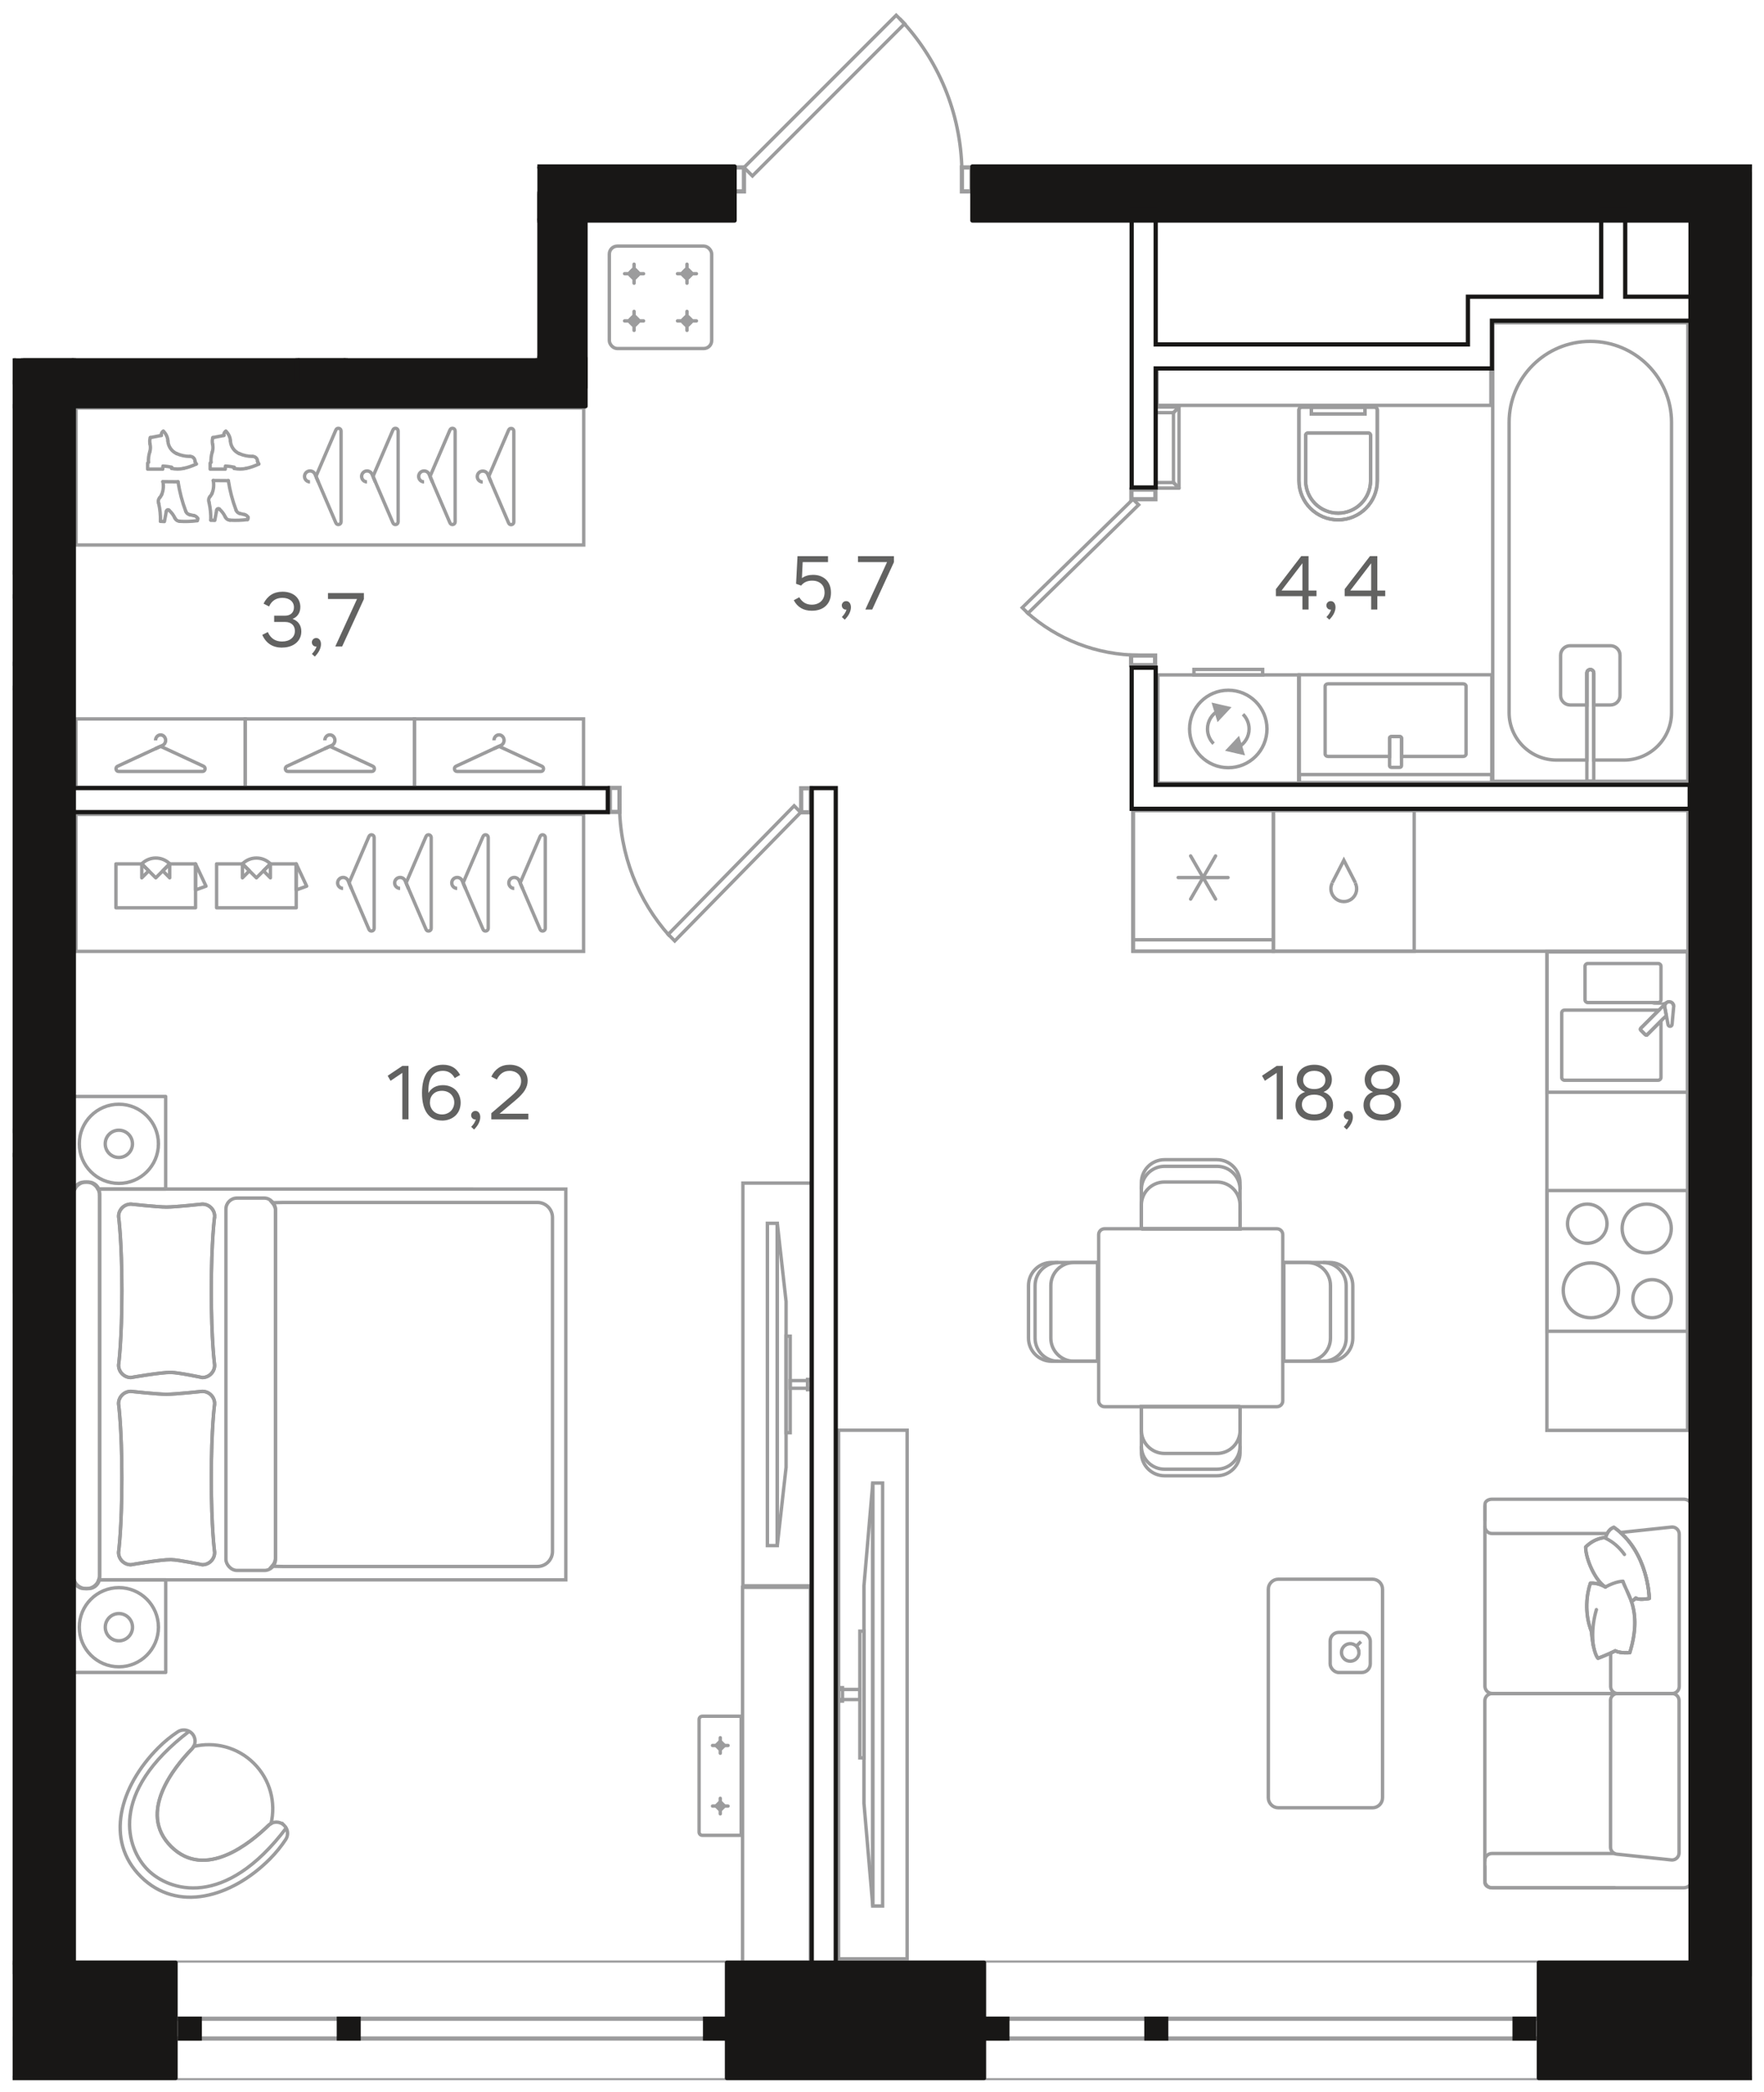 <?xml version="1.0" encoding="UTF-8"?><svg id="_Слой_1" xmlns="http://www.w3.org/2000/svg" xmlns:xlink="http://www.w3.org/1999/xlink" viewBox="0 0 416.41 493.73"><defs><clipPath id="clippath-1"><polygon points="126.85 2.84 126.85 84.56 125.58 84.56 77.25 84.56 2.98 84.56 2.98 490.91 413.57 490.91 413.57 2.84 126.85 2.84" fill="none" stroke-width="0"/></clipPath><clipPath id="clippath-2"><polygon points="126.85 2.84 126.85 84.56 125.58 84.56 77.25 84.56 2.98 84.56 2.98 490.91 413.57 490.91 413.57 2.84 126.85 2.84" fill="none" stroke-width="0"/></clipPath><clipPath id="clippath-3"><polygon points="126.85 2.83 126.85 84.56 125.58 84.56 77.25 84.56 2.98 84.56 2.98 490.91 413.58 490.91 413.58 2.83 126.85 2.83" fill="none" stroke-width="0"/></clipPath><clipPath id="clippath-4"><polygon points="126.85 2.84 126.85 84.56 125.58 84.56 77.25 84.56 2.98 84.56 2.98 490.91 413.57 490.91 413.57 2.84 126.85 2.84" fill="none" stroke-width="0"/></clipPath><clipPath id="clippath-5"><polygon points="126.85 2.84 126.85 84.56 125.58 84.56 77.25 84.56 2.98 84.56 2.98 490.91 413.57 490.91 413.57 2.84 126.85 2.84" fill="none" stroke-width="0"/></clipPath><clipPath id="clippath-6"><polygon points="126.85 2.84 126.85 84.56 125.58 84.56 77.25 84.56 2.98 84.56 2.98 490.91 413.57 490.91 413.57 2.84 126.85 2.84" fill="none" stroke-width="0"/></clipPath><clipPath id="clippath-7"><polygon points="126.85 2.84 126.85 84.56 125.58 84.56 77.25 84.56 2.98 84.56 2.98 490.91 413.57 490.91 413.57 2.84 126.85 2.84" fill="none" stroke-width="0"/></clipPath><clipPath id="clippath-8"><polygon points="126.85 2.84 126.85 84.56 125.58 84.56 77.25 84.56 2.98 84.56 2.98 490.91 413.57 490.91 413.57 2.84 126.85 2.84" fill="none" stroke-width="0"/></clipPath><clipPath id="clippath-9"><polygon points="126.85 2.84 126.85 84.56 125.58 84.56 77.25 84.56 2.98 84.56 2.98 490.91 413.57 490.91 413.57 2.84 126.85 2.84" fill="none" stroke-width="0"/></clipPath><clipPath id="clippath-10"><polygon points="126.85 2.84 126.85 84.56 125.58 84.56 77.25 84.56 2.98 84.56 2.98 490.91 413.57 490.91 413.57 2.84 126.85 2.84" fill="none" stroke-width="0"/></clipPath><clipPath id="clippath-11"><polygon points="126.85 2.84 126.85 84.56 125.58 84.56 77.25 84.56 2.98 84.56 2.98 490.91 413.57 490.91 413.57 2.84 126.85 2.84" fill="none" stroke-width="0"/></clipPath><clipPath id="clippath-12"><polygon points="126.85 2.84 126.85 84.56 125.58 84.56 77.25 84.56 2.98 84.56 2.98 490.91 413.57 490.91 413.57 2.84 126.85 2.84" fill="none" stroke-width="0"/></clipPath><clipPath id="clippath-13"><polygon points="126.85 2.84 126.85 84.56 125.58 84.56 77.25 84.56 2.98 84.56 2.98 490.91 413.57 490.91 413.57 2.84 126.85 2.84" fill="none" stroke-width="0"/></clipPath><clipPath id="clippath-14"><polygon points="126.85 2.84 126.85 84.56 125.58 84.56 77.25 84.56 2.98 84.56 2.98 490.91 413.57 490.91 413.57 2.84 126.85 2.84" fill="none" stroke-width="0"/></clipPath><clipPath id="clippath-15"><polygon points="126.85 2.84 126.85 84.56 125.58 84.56 77.25 84.56 2.98 84.56 2.98 490.91 413.57 490.91 413.57 2.84 126.85 2.84" fill="none" stroke-width="0"/></clipPath><clipPath id="clippath-16"><polygon points="126.85 2.84 126.85 84.56 125.58 84.56 77.25 84.56 2.98 84.56 2.98 490.91 413.57 490.91 413.57 2.84 126.85 2.84" fill="none" stroke-width="0"/></clipPath><clipPath id="clippath-17"><polygon points="126.85 2.84 126.85 84.56 125.58 84.56 77.25 84.56 2.98 84.56 2.98 490.91 413.57 490.91 413.57 2.84 126.85 2.84" fill="none" stroke-width="0"/></clipPath><clipPath id="clippath-18"><polygon points="126.85 2.84 126.85 84.56 125.58 84.56 77.25 84.56 2.98 84.56 2.98 490.91 413.57 490.91 413.57 2.84 126.85 2.84" fill="none" stroke-width="0"/></clipPath><clipPath id="clippath-19"><polygon points="126.85 2.84 126.85 84.56 125.58 84.56 77.25 84.56 2.98 84.56 2.98 490.91 413.57 490.91 413.57 2.84 126.85 2.84" fill="none" stroke-width="0"/></clipPath><clipPath id="clippath-20"><polygon points="126.85 2.84 126.85 84.56 125.58 84.56 77.25 84.56 2.98 84.56 2.98 490.91 413.57 490.91 413.57 2.84 126.85 2.84" fill="none" stroke-width="0"/></clipPath><clipPath id="clippath-21"><polygon points="126.85 2.84 126.85 84.56 125.58 84.56 77.25 84.56 2.98 84.56 2.98 490.91 413.57 490.91 413.57 2.84 126.85 2.84" fill="none" stroke-width="0"/></clipPath><clipPath id="clippath-22"><polygon points="126.85 2.84 126.85 84.56 125.58 84.56 77.25 84.56 2.98 84.56 2.98 490.91 413.57 490.91 413.57 2.84 126.85 2.84" fill="none" stroke-width="0"/></clipPath><clipPath id="clippath-23"><polygon points="126.85 2.84 126.85 84.56 125.58 84.56 77.25 84.56 2.98 84.56 2.98 490.91 413.57 490.91 413.57 2.84 126.85 2.84" fill="none" stroke-width="0"/></clipPath><clipPath id="clippath-24"><polygon points="126.85 2.84 126.85 84.56 125.58 84.56 77.25 84.56 2.98 84.56 2.98 490.91 413.57 490.91 413.57 2.84 126.85 2.84" fill="none" stroke-width="0"/></clipPath><clipPath id="clippath-25"><polygon points="126.85 2.84 126.85 84.56 125.58 84.56 77.25 84.56 2.98 84.56 2.98 490.91 413.57 490.91 413.57 2.84 126.85 2.84" fill="none" stroke-width="0"/></clipPath><clipPath id="clippath-26"><polygon points="126.85 2.84 126.85 84.56 125.58 84.56 77.25 84.56 2.98 84.56 2.98 490.91 413.57 490.91 413.57 2.84 126.85 2.84" fill="none" stroke-width="0"/></clipPath><clipPath id="clippath-27"><polygon points="126.85 2.84 126.85 84.56 125.58 84.56 77.25 84.56 2.98 84.56 2.98 490.91 413.57 490.91 413.57 2.84 126.85 2.84" fill="none" stroke-width="0"/></clipPath><clipPath id="clippath-29"><polygon points="126.85 2.84 126.85 84.56 125.58 84.56 77.25 84.56 2.98 84.56 2.98 490.91 413.57 490.91 413.57 2.84 126.85 2.84" fill="none" stroke-width="0"/></clipPath><clipPath id="clippath-30"><polygon points="126.85 2.84 126.85 84.56 125.58 84.56 77.25 84.56 2.98 84.56 2.98 490.91 413.57 490.91 413.57 2.84 126.85 2.84" fill="none" stroke-width="0"/></clipPath><clipPath id="clippath-32"><polygon points="126.85 2.84 126.85 84.56 125.58 84.56 77.25 84.56 2.98 84.56 2.98 490.91 413.57 490.91 413.57 2.84 126.85 2.84" fill="none" stroke-width="0"/></clipPath><clipPath id="clippath-33"><polygon points="126.85 2.84 126.85 84.56 125.58 84.56 77.25 84.56 2.98 84.56 2.98 490.91 413.57 490.91 413.57 2.84 126.85 2.84" fill="none" stroke-width="0"/></clipPath><clipPath id="clippath-34"><polygon points="126.85 2.84 126.85 84.56 125.58 84.56 77.25 84.56 2.98 84.56 2.98 490.91 413.57 490.91 413.57 2.84 126.85 2.84" fill="none" stroke-width="0"/></clipPath><clipPath id="clippath-35"><polygon points="126.85 2.84 126.85 84.56 125.58 84.56 77.25 84.56 2.98 84.56 2.98 490.91 413.57 490.91 413.57 2.84 126.85 2.84" fill="none" stroke-width="0"/></clipPath><clipPath id="clippath-37"><polygon points="126.85 2.83 126.85 84.56 125.58 84.56 77.25 84.56 2.98 84.56 2.98 490.91 413.58 490.91 413.58 2.83 126.85 2.83" fill="none" stroke-width="0"/></clipPath><clipPath id="clippath-39"><polygon points="126.85 2.83 126.85 84.56 125.58 84.56 77.25 84.56 2.98 84.56 2.98 490.91 413.58 490.91 413.58 2.83 126.85 2.83" fill="none" stroke-width="0"/></clipPath><clipPath id="clippath-41"><polygon points="126.85 2.83 126.85 84.56 125.58 84.56 77.25 84.56 2.98 84.56 2.98 490.91 413.58 490.91 413.58 2.83 126.85 2.83" fill="none" stroke-width="0"/></clipPath><clipPath id="clippath-44"><polygon points="126.85 2.84 126.85 84.56 125.58 84.56 77.25 84.56 2.98 84.56 2.98 490.91 413.57 490.91 413.57 2.84 126.85 2.84" fill="none" stroke-width="0"/></clipPath><clipPath id="clippath-45"><polygon points="126.85 2.84 126.85 84.56 125.58 84.56 77.25 84.56 2.98 84.56 2.98 490.91 413.57 490.91 413.57 2.84 126.85 2.84" fill="none" stroke-width="0"/></clipPath><clipPath id="clippath-46"><polygon points="126.85 2.83 126.85 84.56 125.58 84.56 77.25 84.56 2.98 84.56 2.98 490.91 413.58 490.91 413.58 2.83 126.85 2.83" fill="none" stroke-width="0"/></clipPath><clipPath id="clippath-47"><polygon points="126.85 2.84 126.85 84.56 125.58 84.56 77.25 84.56 2.98 84.56 2.98 490.91 413.57 490.91 413.57 2.84 126.85 2.84" fill="none" stroke-width="0"/></clipPath><clipPath id="clippath-49"><polygon points="126.85 2.83 126.85 84.56 125.58 84.56 77.25 84.56 2.98 84.56 2.98 490.91 413.58 490.91 413.58 2.83 126.85 2.83" fill="none" stroke-width="0"/></clipPath><clipPath id="clippath-50"><polygon points="126.85 2.83 126.85 84.56 125.58 84.56 77.25 84.56 2.98 84.56 2.98 490.91 413.58 490.91 413.58 2.83 126.85 2.83" fill="none" stroke-width="0"/></clipPath><clipPath id="clippath-51"><polygon points="126.85 2.83 126.85 84.56 125.58 84.56 77.25 84.56 2.98 84.56 2.98 490.91 413.58 490.91 413.58 2.83 126.85 2.83" fill="none" stroke-width="0"/></clipPath><clipPath id="clippath-52"><polygon points="126.85 2.83 126.85 84.56 125.58 84.56 77.25 84.56 2.98 84.56 2.98 490.91 413.58 490.91 413.58 2.83 126.85 2.83" fill="none" stroke-width="0"/></clipPath><clipPath id="clippath-53"><polygon points="126.85 2.83 126.85 84.56 125.58 84.56 77.25 84.56 2.98 84.56 2.98 490.91 413.58 490.91 413.58 2.83 126.85 2.83" fill="none" stroke-width="0"/></clipPath><clipPath id="clippath-54"><polygon points="126.85 2.83 126.85 84.56 125.58 84.56 77.25 84.56 2.98 84.56 2.98 490.91 413.58 490.91 413.58 2.83 126.85 2.83" fill="none" stroke-width="0"/></clipPath><clipPath id="clippath-55"><polygon points="126.85 2.83 126.85 84.56 125.58 84.56 77.25 84.56 2.98 84.56 2.98 490.91 413.58 490.91 413.58 2.83 126.85 2.83" fill="none" stroke-width="0"/></clipPath><clipPath id="clippath-56"><polygon points="126.85 2.83 126.85 84.56 125.58 84.56 77.25 84.56 2.98 84.56 2.98 490.91 413.58 490.91 413.58 2.83 126.85 2.83" fill="none" stroke-width="0"/></clipPath><clipPath id="clippath-57"><polygon points="126.85 2.83 126.85 84.56 125.58 84.56 77.25 84.56 2.98 84.56 2.98 490.91 413.58 490.91 413.58 2.83 126.85 2.83" fill="none" stroke-width="0"/></clipPath><clipPath id="clippath-58"><polygon points="126.85 2.83 126.85 84.56 125.58 84.56 77.25 84.56 2.98 84.56 2.98 490.91 413.58 490.91 413.58 2.83 126.85 2.83" fill="none" stroke-width="0"/></clipPath><clipPath id="clippath-59"><polygon points="126.85 2.83 126.85 84.56 125.58 84.56 77.25 84.56 2.98 84.56 2.98 490.91 413.58 490.91 413.58 2.83 126.85 2.83" fill="none" stroke-width="0"/></clipPath><clipPath id="clippath-60"><polygon points="126.85 2.83 126.85 84.56 125.58 84.56 77.25 84.56 2.98 84.56 2.98 490.91 413.58 490.91 413.58 2.83 126.85 2.83" fill="none" stroke-width="0"/></clipPath></defs><path d="M2.98,490.91h410.6v-.48H2.98v.48ZM2.98,463.16h410.6v-.5H2.98v.5Z" fill="#9c9c9d" stroke-width="0"/><path d="M2.98,481.58h410.6v-1H2.98v1ZM2.98,476.91h410.6v-1H2.98v1Z" fill="#9c9c9d" stroke-width="0"/><rect x="41.99" y="475.91" width="5.67" height="5.67" fill="#181716" stroke-width="0"/><rect x="79.49" y="475.91" width="5.67" height="5.67" fill="#181716" stroke-width="0"/><rect x="165.94" y="475.91" width="5.67" height="5.67" fill="#181716" stroke-width="0"/><rect x="232.63" y="475.91" width="5.67" height="5.67" fill="#181716" stroke-width="0"/><rect x="270.12" y="475.91" width="5.67" height="5.67" fill="#181716" stroke-width="0"/><rect x="357.03" y="475.91" width="5.67" height="5.67" fill="#181716" stroke-width="0"/><rect x="17.93" y="192.19" width="119.83" height="32.33" fill="none" stroke="#9c9c9d" stroke-miterlimit="10" stroke-width=".8"/><polyline points="72.39 209.13 69.93 203.87 69.93 210.02 72.39 209.13" fill="none" stroke="#9c9c9d" stroke-linecap="round" stroke-linejoin="round" stroke-width=".8"/><polyline points="63.83 203.87 62.19 205.51 63.83 207.16 63.83 203.87" fill="none" stroke="#9c9c9d" stroke-linecap="round" stroke-linejoin="round" stroke-width=".8"/><polyline points="58.87 205.51 57.23 203.87 57.23 207.16 58.87 205.51" fill="none" stroke="#9c9c9d" stroke-linecap="round" stroke-linejoin="round" stroke-width=".8"/><polyline points="51.13 203.87 51.13 214.23 69.93 214.23 69.93 203.87 63.83 203.87 60.53 207.16 57.23 203.87 51.13 203.87" fill="none" stroke="#9c9c9d" stroke-linecap="round" stroke-linejoin="round" stroke-width=".8"/><g clip-path="url(#clippath-1)"><path d="M63.83,203.86c-.87-.88-2.06-1.37-3.3-1.37s-2.42.49-3.3,1.37" fill="none" stroke="#9c9c9d" stroke-linecap="round" stroke-linejoin="round" stroke-width=".8"/></g><polyline points="48.63 209.13 46.16 203.87 46.16 210.02 48.63 209.13" fill="none" stroke="#9c9c9d" stroke-linecap="round" stroke-linejoin="round" stroke-width=".8"/><polyline points="40.06 203.87 38.42 205.51 40.06 207.16 40.06 203.87" fill="none" stroke="#9c9c9d" stroke-linecap="round" stroke-linejoin="round" stroke-width=".8"/><polyline points="35.11 205.51 33.47 203.87 33.47 207.16 35.11 205.51" fill="none" stroke="#9c9c9d" stroke-linecap="round" stroke-linejoin="round" stroke-width=".8"/><polyline points="27.37 203.87 27.37 214.23 46.16 214.23 46.16 203.87 40.06 203.87 36.77 207.16 33.47 203.87 27.37 203.87" fill="none" stroke="#9c9c9d" stroke-linecap="round" stroke-linejoin="round" stroke-width=".8"/><g clip-path="url(#clippath-2)"><path d="M40.07,203.86c-.87-.88-2.06-1.37-3.3-1.37s-2.43.49-3.3,1.37" fill="none" stroke="#9c9c9d" stroke-linecap="round" stroke-linejoin="round" stroke-width=".8"/><path d="M128.72,197.64v21.44c0,.69-.95.89-1.22.25l-4.6-10.72c-.06-.16-.06-.34,0-.5l4.6-10.72c.27-.63,1.22-.44,1.22.25Z" fill="none" stroke="#9c9c9d" stroke-miterlimit="10" stroke-width=".8"/><path d="M123.38,209.72l-.82-1.9h0c-.21-.45-.65-.75-1.17-.75-.71,0-1.28.58-1.28,1.29s.57,1.29,1.28,1.29" fill="none" stroke="#9c9c9d" stroke-miterlimit="10" stroke-width=".8"/><path d="M115.25,197.64v21.44c0,.69-.95.89-1.22.25l-4.6-10.72c-.06-.16-.06-.34,0-.5l4.6-10.72c.27-.63,1.22-.44,1.22.25Z" fill="none" stroke="#9c9c9d" stroke-miterlimit="10" stroke-width=".8"/><path d="M109.91,209.72l-.82-1.9h0c-.21-.45-.65-.75-1.17-.75-.71,0-1.28.58-1.28,1.29s.57,1.29,1.28,1.29" fill="none" stroke="#9c9c9d" stroke-miterlimit="10" stroke-width=".8"/><path d="M101.79,197.64v21.44c0,.69-.95.89-1.22.25l-4.6-10.72c-.06-.16-.06-.34,0-.5l4.6-10.72c.27-.63,1.22-.44,1.22.25Z" fill="none" stroke="#9c9c9d" stroke-miterlimit="10" stroke-width=".8"/><path d="M96.44,209.72l-.82-1.9h0c-.21-.45-.65-.75-1.17-.75-.71,0-1.29.58-1.29,1.29s.58,1.29,1.29,1.29" fill="none" stroke="#9c9c9d" stroke-miterlimit="10" stroke-width=".8"/><path d="M88.32,197.64v21.44c0,.69-.95.89-1.22.25l-4.6-10.72c-.06-.16-.06-.34,0-.5l4.6-10.72c.27-.63,1.22-.44,1.22.25Z" fill="none" stroke="#9c9c9d" stroke-miterlimit="10" stroke-width=".8"/><path d="M82.98,209.72l-.82-1.9h0c-.21-.45-.65-.75-1.17-.75-.71,0-1.29.58-1.29,1.29s.57,1.29,1.29,1.29" fill="none" stroke="#9c9c9d" stroke-miterlimit="10" stroke-width=".8"/></g><g clip-path="url(#clippath-3)"><rect x="-112.5" y="272.48" width="115.37" height="32.33" fill="none" stroke="#9c9c9d" stroke-miterlimit="10" stroke-width=".8"/></g><g clip-path="url(#clippath-4)"><path d="M50.67,331.27s-.79,5.57-.79,17.54.79,17.54.79,17.54c0,1.62-1.31,2.92-2.92,2.92,0,0-5.53-1.17-7.4-1.21-2.38-.04-9.45,1.21-9.45,1.21-1.61,0-2.92-1.31-2.92-2.92,0,0,.79-5.57.79-17.54s-.79-17.54-.79-17.54c0-1.62,1.31-2.92,2.92-2.92,0,0,6.29.69,8.39.69,2.12,0,8.46-.69,8.46-.69,1.62,0,2.92,1.31,2.92,2.92" fill="none" stroke="#9c9c9d" stroke-miterlimit="10" stroke-width=".8"/><path d="M50.67,287.08s-.79,5.57-.79,17.54.79,17.54.79,17.54c0,1.62-1.31,2.93-2.92,2.93,0,0-5.53-1.18-7.4-1.21-2.38-.04-9.44,1.21-9.44,1.21-1.61,0-2.92-1.31-2.92-2.93,0,0,.79-5.57.79-17.54s-.79-17.54-.79-17.54c0-1.62,1.31-2.92,2.92-2.92,0,0,6.29.69,8.39.69,2.12,0,8.46-.69,8.46-.69,1.62,0,2.92,1.3,2.92,2.92" fill="none" stroke="#9c9c9d" stroke-miterlimit="10" stroke-width=".8"/><path d="M65.03,285.79v81.77c0,.8-.33,1.52-.83,2.07l2.6.05h60.06c1.97,0,3.56-1.59,3.56-3.56v-78.79c0-1.97-1.59-3.56-3.56-3.56h-60.05l-2.53.06c.46.53.77,1.21.77,1.97Z" fill="none" stroke="#9c9c9d" stroke-miterlimit="10" stroke-width=".8"/><rect x="53.33" y="282.74" width="11.7" height="87.87" rx="2.61" ry="2.61" fill="none" stroke="#9c9c9d" stroke-miterlimit="10" stroke-width=".8"/><path d="M17.27,280.61h.39c.51-.96,1.49-1.64,2.66-1.64h.14c1.17,0,2.15.68,2.66,1.64h15.99v-21.85h-21.84v21.85Z" fill="none" stroke="#9c9c9d" stroke-linecap="round" stroke-linejoin="round" stroke-width=".8"/><path d="M20.46,374.9h-.14c-1.34,0-2.44-.87-2.85-2.07h-.2v21.85h21.85v-21.85h-15.8c-.41,1.19-1.52,2.07-2.85,2.07Z" fill="none" stroke="#9c9c9d" stroke-linecap="round" stroke-linejoin="round" stroke-width=".8"/><path d="M17.27,371.85v.98h.2c-.11-.31-.2-.63-.2-.98Z" fill="none" stroke="#9c9c9d" stroke-miterlimit="10" stroke-width=".8"/><path d="M17.66,280.61h-.39v1.41c0-.52.16-.98.39-1.41Z" fill="none" stroke="#9c9c9d" stroke-miterlimit="10" stroke-width=".8"/><path d="M23.51,282.02v89.82c0,.35-.09.67-.2.99h110.26v-92.22H23.12c.23.43.39.89.39,1.41Z" fill="none" stroke="#9c9c9d" stroke-miterlimit="10" stroke-width=".8"/><path d="M19.88,278.97h1.02c1.44,0,2.61,1.17,2.61,2.61v90.71c0,1.44-1.17,2.61-2.61,2.61h-1.03c-1.44,0-2.61-1.17-2.61-2.61v-90.71c0-1.44,1.17-2.61,2.61-2.61Z" fill="none" stroke="#9c9c9d" stroke-miterlimit="10" stroke-width=".8"/><path d="M28.06,374.67c-5.16,0-9.34,4.18-9.34,9.34s4.18,9.34,9.34,9.34,9.34-4.19,9.34-9.34-4.18-9.34-9.34-9.34Z" fill="none" stroke="#9c9c9d" stroke-miterlimit="10" stroke-width=".8"/><path d="M28.06,380.79c-1.77,0-3.21,1.44-3.21,3.22s1.44,3.21,3.21,3.21,3.22-1.44,3.22-3.21-1.44-3.22-3.22-3.22Z" fill="none" stroke="#9c9c9d" stroke-miterlimit="10" stroke-width=".8"/><path d="M28.06,260.59c-5.16,0-9.34,4.18-9.34,9.34s4.18,9.34,9.34,9.34,9.34-4.19,9.34-9.34-4.18-9.34-9.34-9.34Z" fill="none" stroke="#9c9c9d" stroke-miterlimit="10" stroke-width=".8"/><path d="M28.05,266.72c-1.77,0-3.21,1.44-3.21,3.22s1.44,3.21,3.21,3.21,3.22-1.44,3.22-3.21-1.44-3.22-3.22-3.22Z" fill="none" stroke="#9c9c9d" stroke-miterlimit="10" stroke-width=".8"/><path d="M50.67,331.27s-.79,5.57-.79,17.54.79,17.54.79,17.54c0,1.62-1.31,2.92-2.92,2.92,0,0-5.53-1.17-7.4-1.21-2.38-.04-9.45,1.21-9.45,1.21-1.61,0-2.92-1.31-2.92-2.92,0,0,.79-5.57.79-17.54s-.79-17.54-.79-17.54c0-1.62,1.31-2.92,2.92-2.92,0,0,6.29.69,8.39.69,2.12,0,8.46-.69,8.46-.69,1.62,0,2.92,1.31,2.92,2.92Z" fill="none" stroke="#9c9c9d" stroke-miterlimit="10" stroke-width=".8"/><path d="M50.67,287.08s-.79,5.57-.79,17.54.79,17.54.79,17.54c0,1.62-1.31,2.93-2.92,2.93,0,0-5.53-1.18-7.4-1.21-2.38-.04-9.44,1.21-9.44,1.21-1.61,0-2.92-1.31-2.92-2.93,0,0,.79-5.57.79-17.54s-.79-17.54-.79-17.54c0-1.62,1.31-2.92,2.92-2.92,0,0,6.29.69,8.39.69,2.12,0,8.46-.69,8.46-.69,1.62,0,2.92,1.3,2.92,2.92Z" fill="none" stroke="#9c9c9d" stroke-miterlimit="10" stroke-width=".8"/><path d="M-2.3,422.45h-44.07c-.73,0-1.38.29-1.91.73v-67.82c0-1.97,1.59-3.56,3.56-3.56H-3.86c1.96,0,3.56,1.59,3.56,3.56v67.88c-.54-.47-1.22-.79-2-.79Z" fill="none" stroke="#9c9c9d" stroke-miterlimit="10" stroke-width=".8"/><path d="M-46.81,422.45H-1.85c1.44,0,2.61,1.17,2.61,2.61v6.48c0,1.44-1.17,2.61-2.61,2.61h-44.96c-1.44,0-2.61-1.17-2.61-2.61v-6.48c0-1.44,1.17-2.61,2.61-2.61Z" fill="none" stroke="#9c9c9d" stroke-miterlimit="10" stroke-width=".8"/><rect x="-51.43" y="348.65" width="54.29" height="113.61" fill="none" stroke="#9c9c9d" stroke-linecap="round" stroke-linejoin="round" stroke-width=".8"/></g><rect x="17.94" y="169.66" width="39.92" height="16.15" fill="none" stroke="#9c9c9d" stroke-miterlimit="10" stroke-width=".8"/><g clip-path="url(#clippath-5)"><path d="M47.82,182.05h-19.84c-.64,0-.82-.95-.23-1.22l9.92-4.6c.15-.06.32-.06.46,0l9.92,4.6c.59.27.41,1.22-.23,1.22Z" fill="none" stroke="#9c9c9d" stroke-miterlimit="10" stroke-width=".8"/><path d="M36.64,176.71l1.76-.82h0c.41-.2.7-.65.7-1.17,0-.71-.54-1.29-1.19-1.29s-1.19.57-1.19,1.29" fill="none" stroke="#9c9c9d" stroke-miterlimit="10" stroke-width=".8"/></g><rect x="57.91" y="169.66" width="39.92" height="16.15" fill="none" stroke="#9c9c9d" stroke-miterlimit="10" stroke-width=".8"/><g clip-path="url(#clippath-6)"><path d="M87.79,182.05h-19.84c-.64,0-.82-.95-.23-1.22l9.92-4.6c.15-.06.32-.06.46,0l9.92,4.6c.59.27.41,1.22-.23,1.22Z" fill="none" stroke="#9c9c9d" stroke-miterlimit="10" stroke-width=".8"/><path d="M76.61,176.7l1.76-.82h0c.41-.2.69-.65.69-1.17,0-.71-.54-1.29-1.19-1.29s-1.19.58-1.19,1.29" fill="none" stroke="#9c9c9d" stroke-miterlimit="10" stroke-width=".8"/></g><rect x="97.83" y="169.66" width="39.92" height="16.15" fill="none" stroke="#9c9c9d" stroke-miterlimit="10" stroke-width=".8"/><g clip-path="url(#clippath-7)"><path d="M127.71,182.05h-19.84c-.64,0-.82-.95-.23-1.22l9.92-4.6c.15-.06.32-.06.46,0l9.92,4.6c.59.27.41,1.22-.23,1.22Z" fill="none" stroke="#9c9c9d" stroke-miterlimit="10" stroke-width=".8"/><path d="M116.54,176.7l1.76-.82h0c.41-.2.69-.65.69-1.17,0-.71-.54-1.29-1.19-1.29s-1.19.58-1.19,1.29" fill="none" stroke="#9c9c9d" stroke-miterlimit="10" stroke-width=".8"/><path d="M350.54,440.49v3.83c0,.65.75,1.18,1.67,1.18h45.21c.92,0,1.67-.53,1.67-1.18v-89.34c0-.65-.75-1.18-1.67-1.18h-45.21c-.92,0-1.66.53-1.66,1.18v3.74" fill="none" stroke="#9c9c9d" stroke-linecap="round" stroke-linejoin="round" stroke-width=".8"/><path d="M350.51,439.08v-37.69c0-.95.78-1.73,1.73-1.73h30.42" fill="none" stroke="#9c9c9d" stroke-linecap="round" stroke-linejoin="round" stroke-width=".8"/><path d="M350.53,360.23v37.69c0,.95.78,1.73,1.73,1.73h30.42" fill="none" stroke="#9c9c9d" stroke-linecap="round" stroke-linejoin="round" stroke-width=".8"/><path d="M381.11,437.41h-28.93c-.92,0-1.67.74-1.67,1.66v4.76c0,.92.75,1.67,1.67,1.67h28.93" fill="none" stroke="#9c9c9d" stroke-linecap="round" stroke-linejoin="round" stroke-width=".8"/><path d="M380.18,401.32v34.59c0,.85.64,1.57,1.49,1.66l12.85,1.36c.98.11,1.84-.67,1.84-1.65v-35.96c0-.92-.75-1.67-1.67-1.67h-12.85c-.92,0-1.67.74-1.67,1.67Z" fill="none" stroke="#9c9c9d" stroke-linecap="round" stroke-linejoin="round" stroke-width=".8"/><path d="M381.3,389.59c1.33.65,3.43.42,3.43.42,1.75-5.65,1.28-9.43.39-12.1,0,0,.04-.02.1-.05.2-.11.63-.37.94-.74.16.14.44.22.77.26.99.11,2.41-.15,2.41-.15,0,0,0-.04,0-.13,0-.16-.02-.48-.06-.93-.19-2.01-.89-6.54-3.52-10.69-.85-1.35-1.92-2.65-3.23-3.82l12.03-1.28c.98-.11,1.84.67,1.84,1.66v35.96c0,.92-.75,1.66-1.67,1.66h-12.85c-.92,0-1.67-.74-1.67-1.66v-7.88c.37-.17.74-.34,1.1-.52Z" fill="none" stroke="#9c9c9d" stroke-linecap="round" stroke-linejoin="round" stroke-width=".8"/><path d="M381.3,389.59c1.33.65,3.43.42,3.43.42,3.17-10.23-.96-14.34-1.63-16.83l2.01,4.74s.63-.3,1.04-.8c.65.57,3.18.11,3.18.11,0,0-.13-11.04-8.36-16.8-1.56.6-1.93,2.4-1.93,2.4,0,0-2.5.01-4.73,2.26,0,2.83,2.3,8,4.66,9.44,0,0-1.61-1.05-3.54-.92-.84,2.44-1.51,6.95.24,11.41.46,5.43,1.56,6.32,1.56,6.32,0,0,2.22-.83,4.06-1.75Z" fill="none" stroke="#9c9c9d" stroke-linecap="round" stroke-linejoin="round" stroke-width=".8"/><path d="M383.1,373.17s-1.58-.05-4.13,1.35" fill="none" stroke="#9c9c9d" stroke-linecap="round" stroke-linejoin="round" stroke-width=".8"/><path d="M384.73,390.01s-2.1.23-3.43-.42c-1.85.92-4.07,1.75-4.07,1.75,0,0-1.1-.89-1.56-6.32-1.75-4.46-1.08-8.97-.24-11.41,1.93-.12,3.54.92,3.54.92-2.36-1.44-4.67-6.61-4.66-9.44,2.23-2.25,4.72-2.26,4.72-2.26,0,0,.37-1.81,1.93-2.4,8.23,5.75,8.36,16.8,8.36,16.8,0,0-2.53.46-3.18-.11-.41.5-1.04.8-1.04.8" fill="none" stroke="#9c9c9d" stroke-linecap="round" stroke-linejoin="round" stroke-width=".8"/><path d="M376.85,379.86c-.55,1.87-.97,4.21-.86,6.87.02.57.07,1.11.13,1.63" fill="none" stroke="#9c9c9d" stroke-linecap="round" stroke-linejoin="round" stroke-width=".8"/><path d="M383.47,366.84c-.88-1.22-2.09-2.5-3.74-3.45-.35-.2-.7-.37-1.04-.52" fill="none" stroke="#9c9c9d" stroke-linecap="round" stroke-linejoin="round" stroke-width=".8"/><path d="M379.39,361.9h-27.19c-.92,0-1.67-.75-1.67-1.67v-4.76" fill="none" stroke="#9c9c9d" stroke-linecap="round" stroke-linejoin="round" stroke-width=".8"/></g><rect x="197.96" y="337.52" width="16.18" height="124.74" fill="none" stroke="#9c9c9d" stroke-miterlimit="10" stroke-width=".8"/><rect x="206.02" y="349.98" width="2.33" height="99.82" fill="none" stroke="#9c9c9d" stroke-miterlimit="10" stroke-width=".8"/><polygon points="206.03 449.8 206.03 349.98 203.95 374.2 203.95 425.58 206.03 449.8" fill="none" stroke="#9c9c9d" stroke-miterlimit="10" stroke-width=".8"/><rect x="197.96" y="398.7" width="5.02" height="2.38" fill="none" stroke="#9c9c9d" stroke-miterlimit="10" stroke-width=".8"/><rect x="202.98" y="384.94" width=".98" height="29.9" fill="none" stroke="#9c9c9d" stroke-miterlimit="10" stroke-width=".8"/><rect x="197.96" y="398.27" width=".92" height="3.18" fill="none" stroke="#9c9c9d" stroke-miterlimit="10" stroke-width=".8"/><rect x="175.37" y="279.2" width="16.18" height="95.04" fill="none" stroke="#9c9c9d" stroke-miterlimit="10" stroke-width=".8"/><rect x="181.15" y="288.69" width="2.33" height="76.06" fill="none" stroke="#9c9c9d" stroke-miterlimit="10" stroke-width=".8"/><polygon points="183.49 288.69 183.49 364.74 185.56 346.29 185.56 307.14 183.49 288.69" fill="none" stroke="#9c9c9d" stroke-miterlimit="10" stroke-width=".8"/><rect x="186.53" y="325.81" width="5.02" height="1.81" fill="none" stroke="#9c9c9d" stroke-miterlimit="10" stroke-width=".8"/><rect x="185.56" y="315.33" width=".98" height="22.78" fill="none" stroke="#9c9c9d" stroke-miterlimit="10" stroke-width=".8"/><rect x="190.63" y="325.53" width=".92" height="2.43" fill="none" stroke="#9c9c9d" stroke-miterlimit="10" stroke-width=".8"/><g clip-path="url(#clippath-8)"><path d="M323.99,426.62h-22.22c-1.31,0-2.37-1.06-2.37-2.37v-49.19c0-1.31,1.06-2.38,2.37-2.38h22.22c1.31,0,2.37,1.06,2.37,2.38v49.19c0,1.31-1.06,2.37-2.37,2.37Z" fill="none" stroke="#9c9c9d" stroke-miterlimit="10" stroke-width=".8"/><rect x="314" y="385.23" width="9.47" height="9.47" rx="2.04" ry="2.04" fill="none" stroke="#9c9c9d" stroke-miterlimit="10" stroke-width=".8"/><path d="M320.8,389.81c.09,1.14-.77,2.13-1.91,2.22-1.14.08-2.13-.77-2.22-1.91-.09-1.14.77-2.13,1.91-2.22,1.14-.08,2.13.77,2.21,1.91Z" fill="none" stroke="#9c9c9d" stroke-miterlimit="10" stroke-width=".8"/><line x1="321.27" y1="387.4" x2="320.19" y2="388.48" fill="none" stroke="#9c9c9d" stroke-miterlimit="10" stroke-width=".8"/><path d="M45.3,412.74c-4.13,4.24-12.94,15.02-4.91,23.02,8.04,8.01,18.78-.85,23.01-5,.17-.17.38-.27.58-.38,1.17-4.96-.17-10.38-4.04-14.24-3.87-3.86-9.31-5.18-14.26-3.98-.11.2-.21.41-.38.58Z" fill="none" stroke="#9c9c9d" stroke-miterlimit="10" stroke-width=".8"/><path d="M67.1,430.78c.88.88,1.04,2.26.36,3.3-1.06,1.62-2.32,3.17-3.75,4.62-9.16,9.18-21.91,12.69-30.46,4.17-8.55-8.52-5.04-21.22,4.12-30.41,1.44-1.45,2.99-2.7,4.6-3.77,1.04-.69,2.42-.53,3.3.34,1.03,1.02,1.04,2.68.02,3.71-4.13,4.24-12.94,15.01-4.91,23.02,8.04,8.01,18.78-.85,23.01-5,1.03-1.01,2.69-1,3.71.02h0Z" fill="none" stroke="#9c9c9d" stroke-miterlimit="10" stroke-width=".8"/><path d="M67.63,431.31c-14.62,19.37-27.75,14.94-32.74,9.97-4.99-4.97-9.46-18.08,9.86-32.77" fill="none" stroke="#9c9c9d" stroke-miterlimit="10" stroke-width=".8"/><path d="M149.44,65.59l-.76-.76c-.13-.13-.13-.34,0-.47l.76-.77c.13-.13.34-.13.47,0l.76.77c.13.13.13.34,0,.47l-.76.76c-.13.13-.34.13-.47,0" fill="#9c9c9d" stroke-width="0"/><path d="M149.44,65.59l-.76-.76c-.13-.13-.13-.34,0-.47l.76-.77c.13-.13.34-.13.47,0l.76.77c.13.13.13.34,0,.47l-.76.76c-.13.13-.34.13-.47,0" fill="none" stroke="#9c9c9d" stroke-miterlimit="10" stroke-width=".8"/><path d="M161.93,65.59l-.77-.76c-.13-.13-.13-.34,0-.47l.77-.77c.13-.13.34-.13.47,0l.77.77c.13.13.13.34,0,.47l-.77.76c-.13.13-.34.13-.47,0" fill="#9c9c9d" stroke-width="0"/><path d="M161.93,65.59l-.77-.76c-.13-.13-.13-.34,0-.47l.77-.77c.13-.13.34-.13.47,0l.77.77c.13.13.13.34,0,.47l-.77.76c-.13.13-.34.13-.47,0" fill="none" stroke="#9c9c9d" stroke-miterlimit="10" stroke-width=".8"/><path d="M149.44,76.73l-.76-.76c-.13-.13-.13-.34,0-.47l.76-.76c.13-.13.34-.13.47,0l.76.76c.13.13.13.34,0,.47l-.76.76c-.13.13-.34.13-.47,0" fill="#9c9c9d" stroke-width="0"/><path d="M149.44,76.73l-.76-.76c-.13-.13-.13-.34,0-.47l.76-.76c.13-.13.34-.13.47,0l.76.76c.13.13.13.34,0,.47l-.76.76c-.13.13-.34.13-.47,0" fill="none" stroke="#9c9c9d" stroke-miterlimit="10" stroke-width=".8"/><path d="M161.93,76.73l-.77-.76c-.13-.13-.13-.34,0-.47l.77-.76c.13-.13.34-.13.47,0l.77.76c.13.13.13.34,0,.47l-.77.76c-.13.13-.34.13-.47,0" fill="#9c9c9d" stroke-width="0"/><path d="M161.93,76.73l-.77-.76c-.13-.13-.13-.34,0-.47l.77-.76c.13-.13.34-.13.47,0l.77.76c.13.13.13.34,0,.47l-.77.76c-.13.13-.34.13-.47,0" fill="none" stroke="#9c9c9d" stroke-miterlimit="10" stroke-width=".8"/><line x1="151.92" y1="64.59" x2="147.44" y2="64.59" fill="none" stroke="#9c9c9d" stroke-linecap="round" stroke-linejoin="round" stroke-width=".8"/><line x1="149.68" y1="62.35" x2="149.68" y2="66.83" fill="none" stroke="#9c9c9d" stroke-linecap="round" stroke-linejoin="round" stroke-width=".8"/><line x1="151.92" y1="75.73" x2="147.44" y2="75.73" fill="none" stroke="#9c9c9d" stroke-linecap="round" stroke-linejoin="round" stroke-width=".8"/><line x1="149.68" y1="73.49" x2="149.68" y2="77.97" fill="none" stroke="#9c9c9d" stroke-linecap="round" stroke-linejoin="round" stroke-width=".8"/><line x1="164.4" y1="75.73" x2="159.93" y2="75.73" fill="none" stroke="#9c9c9d" stroke-linecap="round" stroke-linejoin="round" stroke-width=".8"/><line x1="162.17" y1="73.49" x2="162.17" y2="77.97" fill="none" stroke="#9c9c9d" stroke-linecap="round" stroke-linejoin="round" stroke-width=".8"/><line x1="164.4" y1="64.59" x2="159.93" y2="64.59" fill="none" stroke="#9c9c9d" stroke-linecap="round" stroke-linejoin="round" stroke-width=".8"/><line x1="162.17" y1="62.35" x2="162.17" y2="66.83" fill="none" stroke="#9c9c9d" stroke-linecap="round" stroke-linejoin="round" stroke-width=".8"/><path d="M149.44,65.59l-.76-.76c-.13-.13-.13-.34,0-.47l.76-.77c.13-.13.34-.13.47,0l.76.77c.13.13.13.34,0,.47l-.76.76c-.13.13-.34.13-.47,0" fill="#9c9c9d" stroke-width="0"/><path d="M149.44,65.59l-.76-.76c-.13-.13-.13-.34,0-.47l.76-.77c.13-.13.34-.13.47,0l.76.77c.13.13.13.34,0,.47l-.76.76c-.13.13-.34.13-.47,0Z" fill="none" stroke="#9c9c9d" stroke-linecap="round" stroke-linejoin="round" stroke-width=".8"/><path d="M161.93,65.59l-.77-.76c-.13-.13-.13-.34,0-.47l.77-.77c.13-.13.34-.13.47,0l.77.77c.13.13.13.34,0,.47l-.77.76c-.13.13-.34.13-.47,0" fill="#9c9c9d" stroke-width="0"/><path d="M161.62,63.72h1.08c.18,0,.33.15.33.33v1.08c0,.18-.15.33-.33.33h-1.08c-.18,0-.33-.15-.33-.33v-1.08c0-.18.15-.33.33-.33Z" transform="translate(1.92 133.8) rotate(-45.08)" fill="none" stroke="#9c9c9d" stroke-linecap="round" stroke-linejoin="round" stroke-width=".8"/><path d="M149.44,76.73l-.76-.76c-.13-.13-.13-.34,0-.47l.76-.76c.13-.13.34-.13.47,0l.76.76c.13.13.13.34,0,.47l-.76.76c-.13.13-.34.13-.47,0" fill="#9c9c9d" stroke-width="0"/><path d="M149.14,74.86h1.08c.18,0,.33.15.33.33v1.08c0,.18-.15.33-.33.33h-1.08c-.18,0-.33-.15-.33-.33v-1.08c0-.18.15-.33.33-.33Z" transform="translate(-9.64 128.23) rotate(-45.08)" fill="none" stroke="#9c9c9d" stroke-linecap="round" stroke-linejoin="round" stroke-width=".8"/><path d="M161.93,76.73l-.77-.76c-.13-.13-.13-.34,0-.47l.77-.76c.13-.13.34-.13.47,0l.77.76c.13.13.13.34,0,.47l-.77.76c-.13.13-.34.13-.47,0" fill="#9c9c9d" stroke-width="0"/><path d="M161.93,76.73l-.77-.76c-.13-.13-.13-.34,0-.47l.77-.76c.13-.13.34-.13.47,0l.77.76c.13.13.13.34,0,.47l-.77.76c-.13.13-.34.13-.47,0Z" fill="none" stroke="#9c9c9d" stroke-linecap="round" stroke-linejoin="round" stroke-width=".8"/><rect x="143.84" y="58.08" width="24.16" height="24.17" rx="1.88" ry="1.88" fill="none" stroke="#9c9c9d" stroke-linecap="round" stroke-linejoin="round" stroke-width=".8"/></g><rect x="17.96" y="96.28" width="119.83" height="32.33" fill="none" stroke="#9c9c9d" stroke-miterlimit="10" stroke-width=".8"/><g clip-path="url(#clippath-9)"><path d="M107.44,101.71v21.44c0,.69-.95.89-1.22.25l-4.6-10.72c-.06-.16-.06-.34,0-.5l4.6-10.72c.27-.63,1.22-.44,1.22.25Z" fill="none" stroke="#9c9c9d" stroke-miterlimit="10" stroke-width=".8"/><path d="M102.1,113.79l-.82-1.9h0c-.21-.45-.65-.75-1.17-.75-.71,0-1.28.58-1.28,1.29s.57,1.29,1.28,1.29" fill="none" stroke="#9c9c9d" stroke-miterlimit="10" stroke-width=".8"/><path d="M121.29,101.74v21.44c0,.69-.95.89-1.22.25l-4.6-10.72c-.06-.16-.06-.34,0-.5l4.6-10.72c.27-.63,1.22-.44,1.22.25Z" fill="none" stroke="#9c9c9d" stroke-miterlimit="10" stroke-width=".8"/><path d="M115.95,113.82l-.82-1.9h0c-.2-.45-.65-.75-1.17-.75-.71,0-1.29.58-1.29,1.29s.57,1.29,1.29,1.29" fill="none" stroke="#9c9c9d" stroke-miterlimit="10" stroke-width=".8"/><path d="M93.98,101.71v21.44c0,.69-.95.89-1.22.25l-4.6-10.72c-.06-.16-.06-.34,0-.5l4.6-10.72c.27-.63,1.22-.44,1.22.25Z" fill="none" stroke="#9c9c9d" stroke-miterlimit="10" stroke-width=".8"/><path d="M88.63,113.79l-.82-1.9h0c-.21-.45-.65-.75-1.17-.75-.71,0-1.28.58-1.28,1.29s.57,1.29,1.28,1.29" fill="none" stroke="#9c9c9d" stroke-miterlimit="10" stroke-width=".8"/><path d="M80.51,101.71v21.44c0,.69-.95.89-1.22.25l-4.6-10.72c-.06-.16-.06-.34,0-.5l4.6-10.72c.27-.63,1.22-.44,1.22.25Z" fill="none" stroke="#9c9c9d" stroke-miterlimit="10" stroke-width=".8"/><path d="M75.17,113.79l-.82-1.9h0c-.21-.45-.65-.75-1.17-.75-.71,0-1.29.58-1.29,1.29s.58,1.29,1.29,1.29" fill="none" stroke="#9c9c9d" stroke-miterlimit="10" stroke-width=".8"/><path d="M41.29,122.28c-.33-.72-.81-1.36-1.41-1.88" fill="none" stroke="#9c9c9d" stroke-linecap="round" stroke-linejoin="round" stroke-width=".8"/><path d="M39.9,120.4c-.1-.09-.25-.12-.37-.07-.13.04-.22.16-.25.29" fill="none" stroke="#9c9c9d" stroke-linecap="round" stroke-linejoin="round" stroke-width=".8"/></g><polyline points="37.88 123.03 38.81 123.08 39.27 120.63" fill="none" stroke="#9c9c9d" stroke-linecap="round" stroke-linejoin="round" stroke-width=".8"/><g clip-path="url(#clippath-10)"><path d="M37.88,123.02c.04-1.42-.1-2.84-.42-4.23" fill="none" stroke="#9c9c9d" stroke-linecap="round" stroke-linejoin="round" stroke-width=".8"/><path d="M37.72,117.42c-.34.37-.44.9-.25,1.37" fill="none" stroke="#9c9c9d" stroke-linecap="round" stroke-linejoin="round" stroke-width=".8"/><path d="M37.72,117.43c.18-.2.33-.44.43-.69" fill="none" stroke="#9c9c9d" stroke-linecap="round" stroke-linejoin="round" stroke-width=".8"/><path d="M38.16,116.73c.4-.97.5-2.04.3-3.07" fill="none" stroke="#9c9c9d" stroke-linecap="round" stroke-linejoin="round" stroke-width=".8"/></g><line x1="42.01" y1="113.7" x2="38.44" y2="113.67" fill="none" stroke="#9c9c9d" stroke-linecap="round" stroke-linejoin="round" stroke-width=".8"/><g clip-path="url(#clippath-11)"><path d="M42.02,113.68c.37,2.38.98,4.72,1.83,6.97" fill="none" stroke="#9c9c9d" stroke-linecap="round" stroke-linejoin="round" stroke-width=".8"/><path d="M43.85,120.67c.15.4.5.7.92.79" fill="none" stroke="#9c9c9d" stroke-linecap="round" stroke-linejoin="round" stroke-width=".8"/></g><line x1="45.81" y1="121.69" x2="44.76" y2="121.46" fill="none" stroke="#9c9c9d" stroke-linecap="round" stroke-linejoin="round" stroke-width=".8"/><g clip-path="url(#clippath-12)"><path d="M46.67,122.34c-.17-.33-.48-.57-.84-.65" fill="none" stroke="#9c9c9d" stroke-linecap="round" stroke-linejoin="round" stroke-width=".8"/><path d="M46.55,122.88c.12-.15.16-.36.12-.54" fill="none" stroke="#9c9c9d" stroke-linecap="round" stroke-linejoin="round" stroke-width=".8"/><path d="M42.4,123.02c1.39.09,2.78.04,4.16-.14" fill="none" stroke="#9c9c9d" stroke-linecap="round" stroke-linejoin="round" stroke-width=".8"/><path d="M41.29,122.27c.2.43.62.72,1.1.75" fill="none" stroke="#9c9c9d" stroke-linecap="round" stroke-linejoin="round" stroke-width=".8"/><path d="M53.18,122.01c-.33-.72-.81-1.36-1.41-1.88" fill="none" stroke="#9c9c9d" stroke-linecap="round" stroke-linejoin="round" stroke-width=".8"/><path d="M51.78,120.13c-.1-.09-.25-.12-.37-.07-.13.04-.22.16-.25.29" fill="none" stroke="#9c9c9d" stroke-linecap="round" stroke-linejoin="round" stroke-width=".8"/></g><polyline points="49.77 122.76 50.7 122.81 51.15 120.36" fill="none" stroke="#9c9c9d" stroke-linecap="round" stroke-linejoin="round" stroke-width=".8"/><g clip-path="url(#clippath-13)"><path d="M49.76,122.75c.04-1.42-.1-2.84-.42-4.23" fill="none" stroke="#9c9c9d" stroke-linecap="round" stroke-linejoin="round" stroke-width=".8"/><path d="M49.6,117.15c-.34.37-.43.9-.25,1.37" fill="none" stroke="#9c9c9d" stroke-linecap="round" stroke-linejoin="round" stroke-width=".8"/><path d="M49.6,117.16c.18-.2.33-.44.43-.69" fill="none" stroke="#9c9c9d" stroke-linecap="round" stroke-linejoin="round" stroke-width=".8"/><path d="M50.04,116.47c.4-.97.5-2.04.3-3.07" fill="none" stroke="#9c9c9d" stroke-linecap="round" stroke-linejoin="round" stroke-width=".8"/></g><line x1="53.89" y1="113.43" x2="50.32" y2="113.4" fill="none" stroke="#9c9c9d" stroke-linecap="round" stroke-linejoin="round" stroke-width=".8"/><g clip-path="url(#clippath-14)"><path d="M53.9,113.42c.37,2.38.98,4.72,1.83,6.97" fill="none" stroke="#9c9c9d" stroke-linecap="round" stroke-linejoin="round" stroke-width=".8"/><path d="M55.73,120.4c.15.4.5.7.92.79" fill="none" stroke="#9c9c9d" stroke-linecap="round" stroke-linejoin="round" stroke-width=".8"/></g><line x1="57.69" y1="121.43" x2="56.64" y2="121.19" fill="none" stroke="#9c9c9d" stroke-linecap="round" stroke-linejoin="round" stroke-width=".8"/><g clip-path="url(#clippath-15)"><path d="M58.56,122.08c-.17-.33-.48-.57-.84-.65" fill="none" stroke="#9c9c9d" stroke-linecap="round" stroke-linejoin="round" stroke-width=".8"/><path d="M58.43,122.61c.12-.15.16-.36.12-.54" fill="none" stroke="#9c9c9d" stroke-linecap="round" stroke-linejoin="round" stroke-width=".8"/><path d="M54.28,122.75c1.39.09,2.78.04,4.16-.14" fill="none" stroke="#9c9c9d" stroke-linecap="round" stroke-linejoin="round" stroke-width=".8"/><path d="M53.18,122.01c.2.43.62.72,1.09.75" fill="none" stroke="#9c9c9d" stroke-linecap="round" stroke-linejoin="round" stroke-width=".8"/><path d="M40.53,110.54c.92.2,1.87.2,2.79,0" fill="none" stroke="#9c9c9d" stroke-linecap="round" stroke-linejoin="round" stroke-width=".8"/></g><line x1="40.51" y1="110.28" x2="40.51" y2="110.55" fill="none" stroke="#9c9c9d" stroke-linecap="round" stroke-linejoin="round" stroke-width=".8"/><g clip-path="url(#clippath-16)"><path d="M40.52,110.28c-.66-.17-1.34-.26-2.03-.28" fill="none" stroke="#9c9c9d" stroke-linecap="round" stroke-linejoin="round" stroke-width=".8"/><path d="M38.49,110c-.04.23-.07.47-.1.71" fill="none" stroke="#9c9c9d" stroke-linecap="round" stroke-linejoin="round" stroke-width=".8"/></g><polyline points="35.04 109.1 34.85 109.29 34.85 110.71 38.38 110.71" fill="none" stroke="#9c9c9d" stroke-linecap="round" stroke-linejoin="round" stroke-width=".8"/><g clip-path="url(#clippath-17)"><path d="M35.35,106.67c-.25.79-.35,1.61-.3,2.44" fill="none" stroke="#9c9c9d" stroke-linecap="round" stroke-linejoin="round" stroke-width=".8"/><path d="M35.35,106.66c.19-.6.21-1.25.06-1.87" fill="none" stroke="#9c9c9d" stroke-linecap="round" stroke-linejoin="round" stroke-width=".8"/><path d="M35.5,103.25c-.18.49-.2,1.03-.08,1.54" fill="none" stroke="#9c9c9d" stroke-linecap="round" stroke-linejoin="round" stroke-width=".8"/></g><line x1="38.1" y1="102.76" x2="35.48" y2="103.27" fill="none" stroke="#9c9c9d" stroke-linecap="round" stroke-linejoin="round" stroke-width=".8"/><g clip-path="url(#clippath-18)"><path d="M38.56,101.76c-.36.19-.55.6-.46.99" fill="none" stroke="#9c9c9d" stroke-linecap="round" stroke-linejoin="round" stroke-width=".8"/><path d="M39.64,104.06c-.06-.88-.45-1.7-1.08-2.31" fill="none" stroke="#9c9c9d" stroke-linecap="round" stroke-linejoin="round" stroke-width=".8"/><path d="M39.63,104.07c.09,1.31.9,2.46,2.09,2.99" fill="none" stroke="#9c9c9d" stroke-linecap="round" stroke-linejoin="round" stroke-width=".8"/><path d="M41.72,107.05c.98.44,2.05.66,3.12.66" fill="none" stroke="#9c9c9d" stroke-linecap="round" stroke-linejoin="round" stroke-width=".8"/><path d="M46.04,108.89c0-.66-.53-1.19-1.19-1.19" fill="none" stroke="#9c9c9d" stroke-linecap="round" stroke-linejoin="round" stroke-width=".8"/></g><line x1="46.33" y1="109.5" x2="46.02" y2="108.9" fill="none" stroke="#9c9c9d" stroke-linecap="round" stroke-linejoin="round" stroke-width=".8"/><g clip-path="url(#clippath-19)"><path d="M43.32,110.54c1.04-.22,2.06-.57,3.02-1.04" fill="none" stroke="#9c9c9d" stroke-linecap="round" stroke-linejoin="round" stroke-width=".8"/><path d="M55.29,110.54c.92.2,1.87.2,2.79,0" fill="none" stroke="#9c9c9d" stroke-linecap="round" stroke-linejoin="round" stroke-width=".8"/></g><line x1="55.28" y1="110.28" x2="55.28" y2="110.55" fill="none" stroke="#9c9c9d" stroke-linecap="round" stroke-linejoin="round" stroke-width=".8"/><g clip-path="url(#clippath-20)"><path d="M55.28,110.28c-.66-.17-1.34-.26-2.03-.28" fill="none" stroke="#9c9c9d" stroke-linecap="round" stroke-linejoin="round" stroke-width=".8"/><path d="M53.25,110c-.04.23-.07.47-.1.71" fill="none" stroke="#9c9c9d" stroke-linecap="round" stroke-linejoin="round" stroke-width=".8"/></g><polyline points="49.8 109.1 49.61 109.29 49.61 110.71 53.14 110.71" fill="none" stroke="#9c9c9d" stroke-linecap="round" stroke-linejoin="round" stroke-width=".8"/><g clip-path="url(#clippath-21)"><path d="M50.11,106.67c-.25.79-.35,1.61-.3,2.44" fill="none" stroke="#9c9c9d" stroke-linecap="round" stroke-linejoin="round" stroke-width=".8"/><path d="M50.11,106.66c.19-.6.21-1.25.06-1.87" fill="none" stroke="#9c9c9d" stroke-linecap="round" stroke-linejoin="round" stroke-width=".8"/><path d="M50.26,103.25c-.17.49-.2,1.03-.08,1.54" fill="none" stroke="#9c9c9d" stroke-linecap="round" stroke-linejoin="round" stroke-width=".8"/></g><line x1="52.86" y1="102.76" x2="50.24" y2="103.27" fill="none" stroke="#9c9c9d" stroke-linecap="round" stroke-linejoin="round" stroke-width=".8"/><g clip-path="url(#clippath-22)"><path d="M53.32,101.76c-.36.19-.55.6-.46.99" fill="none" stroke="#9c9c9d" stroke-linecap="round" stroke-linejoin="round" stroke-width=".8"/><path d="M54.4,104.06c-.06-.88-.45-1.7-1.08-2.31" fill="none" stroke="#9c9c9d" stroke-linecap="round" stroke-linejoin="round" stroke-width=".8"/><path d="M54.39,104.07c.09,1.31.9,2.46,2.09,2.99" fill="none" stroke="#9c9c9d" stroke-linecap="round" stroke-linejoin="round" stroke-width=".8"/><path d="M56.49,107.05c.98.44,2.05.66,3.12.66" fill="none" stroke="#9c9c9d" stroke-linecap="round" stroke-linejoin="round" stroke-width=".8"/><path d="M60.8,108.89c0-.66-.53-1.19-1.19-1.19" fill="none" stroke="#9c9c9d" stroke-linecap="round" stroke-linejoin="round" stroke-width=".8"/></g><line x1="61.09" y1="109.5" x2="60.79" y2="108.9" fill="none" stroke="#9c9c9d" stroke-linecap="round" stroke-linejoin="round" stroke-width=".8"/><g clip-path="url(#clippath-23)"><path d="M58.08,110.54c1.04-.22,2.06-.57,3.02-1.04" fill="none" stroke="#9c9c9d" stroke-linecap="round" stroke-linejoin="round" stroke-width=".8"/><path d="M461.81,440.49v3.83c0,.65-.75,1.18-1.67,1.18h-45.21c-.92,0-1.67-.53-1.67-1.18v-89.34c0-.65.75-1.18,1.67-1.18h45.21c.92,0,1.66.53,1.66,1.18v3.74" fill="none" stroke="#9c9c9d" stroke-linecap="round" stroke-linejoin="round" stroke-width=".8"/><path d="M432.17,401.32v34.59c0,.85-.64,1.57-1.49,1.66l-12.85,1.36c-.98.11-1.84-.67-1.84-1.65v-35.96c0-.92.75-1.67,1.67-1.67h12.85c.92,0,1.67.74,1.67,1.67Z" fill="none" stroke="#9c9c9d" stroke-linecap="round" stroke-linejoin="round" stroke-width=".8"/><path d="M431.05,389.59c-1.34.65-3.43.42-3.43.42-1.75-5.65-1.28-9.43-.39-12.1,0,0-.04-.02-.1-.05-.2-.11-.63-.37-.94-.74-.16.14-.44.22-.77.26-.99.11-2.41-.15-2.41-.15,0,0,0-.04,0-.13,0-.16.02-.48.06-.93.19-2.01.89-6.54,3.52-10.69.86-1.35,1.92-2.65,3.23-3.82l-12.03-1.28c-.98-.11-1.84.67-1.84,1.66v35.96c0,.92.75,1.66,1.67,1.66h12.85c.92,0,1.67-.74,1.67-1.66v-7.88c-.37-.17-.74-.34-1.1-.52Z" fill="none" stroke="#9c9c9d" stroke-linecap="round" stroke-linejoin="round" stroke-width=".8"/></g><line x1="170.03" y1="424.39" x2="170.03" y2="428.05" fill="none" stroke="#9c9c9d" stroke-linecap="round" stroke-linejoin="round" stroke-width=".8"/><line x1="168.2" y1="426.22" x2="171.86" y2="426.22" fill="none" stroke="#9c9c9d" stroke-linecap="round" stroke-linejoin="round" stroke-width=".8"/><line x1="170.03" y1="410.09" x2="170.03" y2="413.75" fill="none" stroke="#9c9c9d" stroke-linecap="round" stroke-linejoin="round" stroke-width=".8"/><line x1="168.2" y1="411.92" x2="171.86" y2="411.92" fill="none" stroke="#9c9c9d" stroke-linecap="round" stroke-linejoin="round" stroke-width=".8"/><g clip-path="url(#clippath-24)"><path d="M174.97,433.12h-9.18c-.42,0-.76-.34-.76-.76v-26.58c0-.42.34-.76.76-.76h9.18v28.1Z" fill="none" stroke="#9c9c9d" stroke-miterlimit="10" stroke-width=".8"/><path d="M169.59,425.5h.88c.15,0,.27.12.27.27v.88c0,.15-.12.27-.27.27h-.88c-.15,0-.27-.12-.27-.27v-.88c0-.15.12-.27.27-.27Z" transform="translate(-251.58 245.06) rotate(-45)" fill="none" stroke="#9c9c9d" stroke-miterlimit="10" stroke-width=".8"/><path d="M170.84,412.11l-.63.62c-.1.11-.28.11-.38,0l-.62-.62c-.11-.11-.11-.28,0-.38l.62-.62c.11-.11.28-.11.38,0l.63.62c.1.11.1.28,0,.38Z" fill="none" stroke="#9c9c9d" stroke-miterlimit="10" stroke-width=".8"/></g><rect x="175.29" y="374.6" width="16.01" height="88.94" fill="none" stroke="#9c9c9d" stroke-miterlimit="10" stroke-width=".8"/><g clip-path="url(#clippath-25)"><path d="M249.8,321.25c-3.01,0-5.46-2.44-5.46-5.46v-12.39c0-3.01,2.45-5.45,5.46-5.45" fill="none" stroke="#9c9c9d" stroke-miterlimit="10" stroke-width=".8"/><path d="M259.11,297.94h-5.6c-3.01,0-5.45,2.44-5.45,5.46v12.39c0,3.01,2.44,5.45,5.45,5.45h5.6v-23.3Z" fill="none" stroke="#9c9c9d" stroke-miterlimit="10" stroke-width=".8"/><path d="M259.11,297.94h-10.87c-3.01,0-5.45,2.44-5.45,5.46v12.39c0,3.01,2.44,5.45,5.45,5.45h10.87v-23.3Z" fill="none" stroke="#9c9c9d" stroke-miterlimit="10" stroke-width=".8"/><path d="M292.73,280.7c0-3.01-2.44-5.46-5.45-5.46h-12.39c-3.01,0-5.45,2.45-5.45,5.46" fill="none" stroke="#9c9c9d" stroke-miterlimit="10" stroke-width=".8"/><path d="M269.43,290v-5.6c0-3.01,2.44-5.45,5.45-5.45h12.39c3.01,0,5.45,2.44,5.45,5.45v5.6h-23.3Z" fill="none" stroke="#9c9c9d" stroke-miterlimit="10" stroke-width=".8"/><path d="M269.43,290v-10.87c0-3.01,2.44-5.45,5.45-5.45h12.39c3.01,0,5.45,2.44,5.45,5.45v10.87h-23.3Z" fill="none" stroke="#9c9c9d" stroke-miterlimit="10" stroke-width=".8"/><path d="M269.43,341.26c0,3.01,2.44,5.46,5.45,5.46h12.39c3.01,0,5.45-2.45,5.45-5.46" fill="none" stroke="#9c9c9d" stroke-miterlimit="10" stroke-width=".8"/><path d="M292.73,331.95v5.6c0,3.01-2.44,5.45-5.45,5.45h-12.39c-3.01,0-5.45-2.44-5.45-5.45v-5.6h23.3Z" fill="none" stroke="#9c9c9d" stroke-miterlimit="10" stroke-width=".8"/><path d="M292.73,331.95v10.87c0,3.01-2.44,5.45-5.45,5.45h-12.39c-3.01,0-5.45-2.44-5.45-5.45v-10.87h23.3Z" fill="none" stroke="#9c9c9d" stroke-miterlimit="10" stroke-width=".8"/><path d="M312.32,321.25c3.01,0,5.46-2.44,5.46-5.46v-12.39c0-3.01-2.45-5.45-5.46-5.45" fill="none" stroke="#9c9c9d" stroke-miterlimit="10" stroke-width=".8"/><path d="M303.02,297.94h5.6c3.01,0,5.45,2.44,5.45,5.46v12.39c0,3.01-2.44,5.45-5.45,5.45h-5.6v-23.3Z" fill="none" stroke="#9c9c9d" stroke-miterlimit="10" stroke-width=".8"/><path d="M303.02,297.94h10.87c3.01,0,5.45,2.44,5.45,5.46v12.39c0,3.01-2.44,5.45-5.45,5.45h-10.87v-23.3Z" fill="none" stroke="#9c9c9d" stroke-miterlimit="10" stroke-width=".8"/><path d="M260.74,289.98h40.68c.77,0,1.39.62,1.39,1.39v39.21c0,.77-.62,1.39-1.39,1.39h-40.68c-.77,0-1.39-.62-1.39-1.39v-39.21c0-.77.62-1.39,1.39-1.39Z" fill="none" stroke="#9c9c9d" stroke-miterlimit="10" stroke-width=".8"/><path d="M367.47,179.37h7.13v-20.54c0-.45.36-.82.81-.82s.81.36.81.82v20.54h7.13c6.2,0,11.23-5.02,11.23-11.2v-68.49c0-10.56-8.58-19.12-19.17-19.12s-19.17,8.56-19.17,19.12v68.49c0,6.18,5.03,11.2,11.23,11.2Z" fill="none" stroke="#9c9c9d" stroke-miterlimit="10" stroke-width=".8"/><path d="M376.22,158.82v25.55h-1.62v-25.55c0-.45.36-.81.81-.81s.81.36.81.81Z" fill="none" stroke="#9c9c9d" stroke-miterlimit="10" stroke-width=".8"/></g><rect x="352.37" y="76.17" width="46.06" height="108.21" fill="none" stroke="#9c9c9d" stroke-miterlimit="10" stroke-width=".8"/><g clip-path="url(#clippath-26)"><path d="M370.65,166.37h3.95v-7.54c0-.45.36-.82.81-.82s.81.36.81.82v7.54h3.95c1.24,0,2.25-1,2.25-2.24v-9.5c0-1.24-1.01-2.24-2.25-2.24h-9.52c-1.25,0-2.25,1-2.25,2.24v9.5c0,1.24,1,2.24,2.25,2.24Z" fill="none" stroke="#9c9c9d" stroke-miterlimit="10" stroke-width=".8"/><path d="M315.88,122.68h0c-5.11,0-9.25-4.14-9.25-9.25v-16.66c0-.38.31-.69.69-.69h17.12c.39,0,.69.31.69.69v16.66c0,5.11-4.14,9.25-9.25,9.25" fill="none" stroke="#9c9c9d" stroke-miterlimit="10" stroke-width=".8"/><path d="M315.88,121.1h0c-4.24,0-7.67-3.43-7.67-7.67v-10.68c0-.32.26-.57.57-.57h14.19c.32,0,.57.25.57.57v10.68c0,4.24-3.43,7.67-7.67,7.67" fill="none" stroke="#9c9c9d" stroke-miterlimit="10" stroke-width=".8"/></g><rect x="309.55" y="96.08" width="12.67" height="1.61" fill="none" stroke="#9c9c9d" stroke-miterlimit="10" stroke-width=".8"/><g clip-path="url(#clippath-27)"><path d="M315.88,122.68h0c-5.11,0-9.25-4.14-9.25-9.25v-16.66c0-.38.31-.69.69-.69h17.12c.39,0,.69.31.69.69v16.66c0,5.11-4.14,9.25-9.25,9.25Z" fill="none" stroke="#9c9c9d" stroke-miterlimit="10" stroke-width=".8"/><path d="M315.88,121.1h0c-4.24,0-7.67-3.43-7.67-7.67v-10.68c0-.32.26-.57.57-.57h14.19c.32,0,.57.25.57.57v10.68c0,4.24-3.43,7.67-7.67,7.67Z" fill="none" stroke="#9c9c9d" stroke-miterlimit="10" stroke-width=".8"/></g><rect x="309.55" y="96.08" width="12.67" height="1.61" fill="none" stroke="#9c9c9d" stroke-miterlimit="10" stroke-width=".8"/><rect x="273.14" y="87.01" width="78.8" height="8.65" fill="none" stroke="#9c9c9d" stroke-miterlimit="10" stroke-width=".8"/><rect x="273.34" y="159.27" width="33.22" height="25.51" fill="none" stroke="#9c9c9d" stroke-miterlimit="10" stroke-width=".8"/><polygon points="287.59 169.64 289.95 167.12 286.58 166.33 287.59 169.64" fill="#9c9c9d" stroke-width="0"/><polygon points="286.58 166.34 289.95 167.12 287.59 169.64 286.58 166.34" fill="none" stroke="#9c9c9d" stroke-miterlimit="10" stroke-width=".8"/><polygon points="289.95 176.94 293.32 177.72 292.31 174.42 289.95 176.94" fill="#9c9c9d" stroke-width="0"/><polygon points="293.32 177.72 289.95 176.94 292.31 174.42 293.32 177.72" fill="none" stroke="#9c9c9d" stroke-miterlimit="10" stroke-width=".8"/><g clip-path="url(#clippath-29)"><path d="M280.81,172.03c0,5.04,4.09,9.14,9.14,9.14s9.13-4.09,9.13-9.14-4.09-9.14-9.13-9.14-9.14,4.09-9.14,9.14Z" fill="none" stroke="#9c9c9d" stroke-miterlimit="10" stroke-width=".8"/><path d="M287.54,167.75c-1.49.85-2.5,2.44-2.5,4.28,0,1.35.55,2.58,1.44,3.47" fill="none" stroke="#9c9c9d" stroke-miterlimit="10" stroke-width=".8"/><path d="M292.36,176.31c1.49-.85,2.5-2.45,2.5-4.28,0-1.36-.55-2.58-1.44-3.47" fill="none" stroke="#9c9c9d" stroke-miterlimit="10" stroke-width=".8"/></g><rect x="281.84" y="157.98" width="16.22" height="1.29" fill="none" stroke="#9c9c9d" stroke-miterlimit="10" stroke-width=".8"/><rect x="306.73" y="182.79" width="45.4" height="1.93" fill="none" stroke="#9c9c9d" stroke-miterlimit="10" stroke-width=".8"/><g clip-path="url(#clippath-30)"><path d="M313.47,178.51h14.56v-4.3c0-.21.2-.39.45-.39h1.92c.25,0,.45.17.45.39v4.3h14.56c.37,0,.67-.26.67-.58v-15.97c0-.32-.3-.58-.67-.58h-31.93c-.37,0-.67.26-.67.58v15.97c0,.32.3.58.67.58Z" fill="none" stroke="#9c9c9d" stroke-miterlimit="10" stroke-width=".8"/><path d="M328.47,173.82h1.92c.25,0,.45.17.45.39v6.5c0,.22-.2.39-.45.39h-1.92c-.25,0-.45-.17-.45-.39v-6.5c0-.21.2-.39.45-.39Z" fill="none" stroke="#9c9c9d" stroke-miterlimit="10" stroke-width=".8"/></g><rect x="306.71" y="159.24" width="45.45" height="25.47" fill="none" stroke="#9c9c9d" stroke-miterlimit="10" stroke-width=".8"/><line x1="278.32" y1="115.19" x2="277.01" y2="113.87" fill="none" stroke="#9c9c9d" stroke-miterlimit="10" stroke-width=".8"/><line x1="278.32" y1="96.06" x2="277.01" y2="97.38" fill="none" stroke="#9c9c9d" stroke-miterlimit="10" stroke-width=".8"/><polyline points="273.25 97.38 277.01 97.38 277.01 113.87 273.25 113.87" fill="none" stroke="#9c9c9d" stroke-linecap="round" stroke-linejoin="round" stroke-width=".8"/><polyline points="273.25 96.06 278.32 96.06 278.32 115.19 273.25 115.19" fill="none" stroke="#9c9c9d" stroke-linecap="round" stroke-linejoin="round" stroke-width=".8"/><line x1="278.32" y1="115.19" x2="277.01" y2="113.87" fill="none" stroke="#9c9c9d" stroke-linecap="round" stroke-linejoin="round" stroke-width=".8"/><line x1="278.32" y1="96.06" x2="277.01" y2="97.38" fill="none" stroke="#9c9c9d" stroke-linecap="round" stroke-linejoin="round" stroke-width=".8"/><g clip-path="url(#clippath-32)"><rect x="414.14" y="76.28" width="43.53" height="108.21" fill="none" stroke="#9c9c9d" stroke-miterlimit="10" stroke-width=".8"/><rect x="-39.4" y="162.94" width="42.25" height="103.11" fill="none" stroke="#9c9c9d" stroke-miterlimit="10" stroke-width=".8"/></g><rect x="267.41" y="191.28" width="33.21" height="33.22" fill="none" stroke="#9c9c9d" stroke-miterlimit="10" stroke-width=".8"/><line x1="267.41" y1="221.78" x2="300.63" y2="221.78" fill="none" stroke="#9c9c9d" stroke-miterlimit="10" stroke-width=".8"/><line x1="278.12" y1="207.09" x2="289.89" y2="207.09" fill="none" stroke="#9c9c9d" stroke-linecap="round" stroke-linejoin="round" stroke-width=".8"/><line x1="281.06" y1="201.99" x2="286.95" y2="212.18" fill="none" stroke="#9c9c9d" stroke-linecap="round" stroke-linejoin="round" stroke-width=".8"/><line x1="281.06" y1="212.18" x2="286.95" y2="201.99" fill="none" stroke="#9c9c9d" stroke-linecap="round" stroke-linejoin="round" stroke-width=".8"/><rect x="365.16" y="224.55" width="33.22" height="33.21" fill="none" stroke="#9c9c9d" stroke-miterlimit="10" stroke-width=".8"/><g clip-path="url(#clippath-33)"><path d="M374.16,235.93v-7.89c0-.37.3-.66.66-.66h16.61c.36,0,.66.29.66.66v7.89c0,.37-.3.67-.66.67h-16.61c-.37,0-.66-.29-.66-.67Z" fill="none" stroke="#9c9c9d" stroke-miterlimit="10" stroke-width=".8"/><path d="M392.09,254.28v-13.34l-3.24,3.24c-.13.13-.33.13-.46,0l-1.05-1.05c-.13-.13-.13-.34,0-.47l4.22-4.22s-.08-.06-.14-.06h-22.09c-.37,0-.67.3-.67.67v15.22c0,.37.3.66.67.66h22.09c.37,0,.67-.3.67-.66Z" fill="none" stroke="#9c9c9d" stroke-miterlimit="10" stroke-width=".8"/><path d="M395.1,237.53s0-.04,0-.06v.06Z" fill="none" stroke="#9c9c9d" stroke-miterlimit="10" stroke-width=".8"/><path d="M394.2,236.45c-.06-.01-.12-.03-.19-.03.07,0,.13.02.19.03Z" fill="none" stroke="#9c9c9d" stroke-miterlimit="10" stroke-width=".8"/><path d="M395.01,237.05c.03.07.04.15.06.22-.02-.08-.03-.15-.06-.22Z" fill="none" stroke="#9c9c9d" stroke-miterlimit="10" stroke-width=".8"/><path d="M394.86,236.84s-.04-.08-.07-.11c0,0-.01,0-.02-.01.04.04.06.08.09.12Z" fill="none" stroke="#9c9c9d" stroke-miterlimit="10" stroke-width=".8"/><path d="M393.32,236.7s-.03.02-.04.03h-.01s.04-.01.06-.03Z" fill="none" stroke="#9c9c9d" stroke-miterlimit="10" stroke-width=".8"/><path d="M388.85,244.18l4.5-4.51-.4-2.14c-.01-.29.09-.56.27-.76l-5.89,5.88c-.13.13-.13.34,0,.47l1.05,1.05c.13.13.33.13.46,0Z" fill="none" stroke="#9c9c9d" stroke-miterlimit="10" stroke-width=".8"/><path d="M394.42,236.49s.08.05.12.07c-.04-.02-.07-.05-.12-.07Z" fill="none" stroke="#9c9c9d" stroke-miterlimit="10" stroke-width=".8"/><path d="M393.61,236.5s.11-.03.16-.04c-.06.01-.11.02-.16.04Z" fill="none" stroke="#9c9c9d" stroke-miterlimit="10" stroke-width=".8"/><path d="M394.72,241.76c-.05.56-.86.6-.96.04l-.8-4.27c-.03-.59.43-1.1,1.02-1.12.59-.03,1.09.43,1.12,1.02l-.39,4.32Z" fill="none" stroke="#9c9c9d" stroke-miterlimit="10" stroke-width=".8"/></g><rect x="300.61" y="191.28" width="33.22" height="33.22" fill="none" stroke="#9c9c9d" stroke-miterlimit="10" stroke-width=".8"/><g clip-path="url(#clippath-34)"><path d="M314.5,208.36c-.66,1.28-.3,2.82.82,3.74,1.12.89,2.69.89,3.81,0,1.12-.92,1.44-2.46.79-3.74" fill="none" stroke="#9c9c9d" stroke-miterlimit="10" stroke-width=".8"/></g><polyline points="314.5 208.32 317.23 203.01 319.95 208.32" fill="none" stroke="#9c9c9d" stroke-miterlimit="10" stroke-width=".8"/><rect x="365.16" y="280.96" width="33.22" height="33.21" fill="none" stroke="#9c9c9d" stroke-miterlimit="10" stroke-width=".8"/><g clip-path="url(#clippath-35)"><path d="M379.35,288.78c0-2.55-2.09-4.62-4.66-4.62s-4.66,2.07-4.66,4.62,2.09,4.62,4.66,4.62,4.66-2.06,4.66-4.62Z" fill="none" stroke="#9c9c9d" stroke-miterlimit="10" stroke-width=".8"/><path d="M382.07,304.51c0-3.57-2.92-6.47-6.52-6.47s-6.53,2.9-6.53,6.47,2.92,6.47,6.53,6.47,6.52-2.9,6.52-6.47Z" fill="none" stroke="#9c9c9d" stroke-miterlimit="10" stroke-width=".8"/><path d="M394.52,306.48c0-2.48-2.03-4.49-4.53-4.49s-4.54,2.01-4.54,4.49,2.03,4.5,4.54,4.5,4.53-2.01,4.53-4.5Z" fill="none" stroke="#9c9c9d" stroke-miterlimit="10" stroke-width=".8"/><path d="M394.52,289.91c0-3.17-2.59-5.75-5.8-5.75s-5.8,2.57-5.8,5.75,2.59,5.75,5.8,5.75,5.8-2.57,5.8-5.75Z" fill="none" stroke="#9c9c9d" stroke-miterlimit="10" stroke-width=".8"/></g><rect x="365.16" y="224.64" width="33.21" height="112.92" fill="none" stroke="#9c9c9d" stroke-miterlimit="10" stroke-width=".8"/><rect x="267.56" y="191.28" width="130.89" height="33.21" fill="none" stroke="#9c9c9d" stroke-miterlimit="10" stroke-width=".8"/><g clip-path="url(#clippath-37)"><rect x="413.97" y="224.08" width="33.22" height="33.22" fill="none" stroke="#9c9c9d" stroke-miterlimit="10" stroke-width=".8"/></g><g clip-path="url(#clippath-39)"><rect x="413.97" y="280.96" width="33.22" height="33.21" fill="none" stroke="#9c9c9d" stroke-miterlimit="10" stroke-width=".8"/></g><g clip-path="url(#clippath-41)"><rect x="413.97" y="224.16" width="33.22" height="113.2" fill="none" stroke="#9c9c9d" stroke-miterlimit="10" stroke-width=".8"/><rect x="413.9" y="190.8" width="129.48" height="33.21" fill="none" stroke="#9c9c9d" stroke-miterlimit="10" stroke-width=".8"/></g><rect x="267.08" y="115.54" width="5.67" height="2.27" fill="none" stroke="#9c9c9d" stroke-miterlimit="10"/><rect x="267.01" y="154.7" width="5.67" height="2.27" fill="none" stroke="#9c9c9d" stroke-miterlimit="10"/><rect x="189.13" y="186.02" width="2.27" height="5.67" fill="none" stroke="#9c9c9d" stroke-miterlimit="10"/><rect x="143.97" y="185.94" width="2.27" height="5.67" fill="none" stroke="#9c9c9d" stroke-miterlimit="10"/><polygon points="268.79 119.13 267.44 117.81 241.31 143.4 242.66 144.73 268.79 119.13" fill="none" stroke="#9c9c9d" stroke-miterlimit="10" stroke-width=".8"/><g clip-path="url(#clippath-44)"><path d="M269.08,154.63c-10.27,0-19.63-3.82-26.66-10.1" fill="none" stroke="#9c9c9d" stroke-linecap="round" stroke-linejoin="round" stroke-width=".8"/></g><polygon points="187.47 190.16 189 191.73 159.28 222.06 157.75 220.5 187.47 190.16" fill="none" stroke="#9c9c9d" stroke-miterlimit="10" stroke-width=".8"/><g clip-path="url(#clippath-45)"><path d="M146.25,189.82c0,11.93,4.44,22.79,11.72,30.96" fill="none" stroke="#9c9c9d" stroke-linecap="round" stroke-linejoin="round" stroke-width=".8"/></g><g clip-path="url(#clippath-46)"><rect x="169.18" y="21.15" width="50.81" height="2.82" transform="translate(41.04 144.2) rotate(-45)" fill="none" stroke="#9c9c9d" stroke-miterlimit="10" stroke-width=".8"/></g><g clip-path="url(#clippath-47)"><path d="M212.48,4.51c8.88,9.35,14.34,21.97,14.59,35.71" fill="none" stroke="#9c9c9d" stroke-linecap="round" stroke-linejoin="round" stroke-width=".8"/></g><rect x="227.07" y="39.52" width="2.26" height="5.65" fill="none" stroke="#9c9c9d" stroke-miterlimit="10"/><rect x="173.36" y="39.52" width="2.26" height="5.65" fill="none" stroke="#9c9c9d" stroke-miterlimit="10"/><polygon points="126.85 84.53 126.85 84.56 125.58 84.56 77.25 84.56 5.44 84.56 5.44 95.87 138.22 95.87 138.22 84.53 126.85 84.53" fill="#181716" stroke-width="0"/><g clip-path="url(#clippath-49)"><rect x="5.44" y="84.53" width="132.78" height="11.34" fill="none" stroke="#181716" stroke-linecap="round" stroke-linejoin="round"/></g><rect x="126.89" y="45.7" width="11.34" height="45.73" fill="#181716" stroke-width="0"/><g clip-path="url(#clippath-50)"><rect x="126.88" y="45.7" width="11.34" height="45.73" fill="none" stroke="#181716" stroke-linecap="round" stroke-linejoin="round"/></g><polygon points="77.25 84.56 70.26 84.56 70.26 90.2 81.59 90.2 81.59 84.56 77.25 84.56" fill="#181716" stroke-width="0"/><g clip-path="url(#clippath-51)"><rect x="70.25" y="44.47" width="11.34" height="45.73" fill="none" stroke="#181716" stroke-linecap="round" stroke-linejoin="round"/></g><polygon points="229.54 39.29 229.54 40.7 229.54 44.96 229.54 52.04 413.57 52.04 413.57 39.29 229.54 39.29" fill="#181716" stroke-width="0"/><g clip-path="url(#clippath-52)"><polygon points="229.54 39.29 229.54 40.7 229.54 44.96 229.54 52.04 588.99 52.04 588.99 44.96 588.99 40.7 588.99 39.29 229.54 39.29" fill="none" stroke="#181716" stroke-linecap="round" stroke-linejoin="round"/></g><polygon points="126.85 39.29 126.85 52.04 173.41 52.04 173.41 44.96 173.41 40.7 173.41 39.29 126.85 39.29" fill="#181716" stroke-width="0"/><g clip-path="url(#clippath-53)"><polygon points="70.25 39.29 70.25 40.7 70.25 44.96 70.25 52.04 173.41 52.04 173.41 44.96 173.41 40.7 173.41 39.29 70.25 39.29" fill="none" stroke="#181716" stroke-linecap="round" stroke-linejoin="round"/></g><rect x="3.26" y="84.56" width="14.17" height="380.88" fill="#181716" stroke-width="0"/><g clip-path="url(#clippath-54)"><rect x="3.26" y="51.59" width="14.17" height="413.86" fill="none" stroke="#181716" stroke-linecap="round" stroke-linejoin="round"/></g><rect x="399.07" y="40.98" width="14.17" height="425.01" fill="#181716" stroke-width="0"/><g clip-path="url(#clippath-55)"><rect x="399.07" y="40.98" width="14.17" height="425.01" fill="none" stroke="#181716" stroke-linecap="round" stroke-linejoin="round"/></g><polygon points="24.8 463.18 2.98 463.18 2.98 490.4 41.44 490.4 41.44 477.51 41.44 463.18 24.8 463.18" fill="#181716" stroke-width="0"/><g clip-path="url(#clippath-56)"><polygon points="24.8 463.18 1.03 463.18 -1.34 463.18 -20.36 463.18 -20.36 477.51 -20.36 490.4 -1.34 490.4 41.44 490.4 41.44 477.51 41.44 463.18 24.8 463.18" fill="none" stroke="#181716" stroke-linecap="round" stroke-linejoin="round"/></g><polygon points="213.62 463.18 211.29 463.18 187.94 463.18 171.61 463.18 171.61 477.51 171.61 490.4 213.62 490.4 232.29 490.4 232.29 477.51 232.29 463.18 213.62 463.18" fill="#181716" stroke-width="0"/><g clip-path="url(#clippath-57)"><polygon points="213.62 463.18 211.29 463.18 187.94 463.18 171.61 463.18 171.61 477.51 171.61 490.4 213.62 490.4 232.29 490.4 232.29 477.51 232.29 463.18 213.62 463.18" fill="none" stroke="#181716" stroke-linecap="round" stroke-linejoin="round"/></g><polygon points="368.05 463.18 363.26 463.18 363.26 477.51 363.26 490.4 413.57 490.4 413.57 463.18 368.05 463.18" fill="#181716" stroke-width="0"/><g clip-path="url(#clippath-58)"><polygon points="415.92 463.18 368.05 463.18 363.26 463.18 363.26 477.51 363.26 490.4 420.71 490.4 420.71 477.51 420.71 463.18 415.92 463.18" fill="none" stroke="#181716" stroke-linecap="round" stroke-linejoin="round"/><rect x="407.58" y="276.09" width="5.67" height="187.09" fill="none" stroke="#181716" stroke-miterlimit="10"/><rect x="407.58" y="276.09" width="5.67" height="187.09" fill="none" stroke="#181716" stroke-miterlimit="10"/></g><rect x="13.85" y="185.98" width="129.63" height="5.67" fill="none" stroke="#181716" stroke-miterlimit="10"/><rect x="191.62" y="185.98" width="5.67" height="280.6" fill="none" stroke="#181716" stroke-miterlimit="10"/><g clip-path="url(#clippath-59)"><polygon points="4.29 266.9 -112.42 266.9 -112.42 242.28 -118.09 242.28 -118.09 298.91 -131.34 298.91 -131.34 304.58 -112.42 304.58 -112.42 304.21 -112.42 298.91 -112.42 272.57 4.29 272.57 4.29 266.9" fill="none" stroke="#181716" stroke-miterlimit="10"/><polygon points="4.29 156.65 -14.32 156.65 -14.32 140.77 4.29 140.77 4.29 135.1 -14.32 135.1 -14.32 95.87 4.29 95.87 4.29 90.2 -19.99 90.2 -19.99 102.43 -19.99 108.1 -19.99 156.65 -112.42 156.65 -116.83 156.65 -118.09 156.65 -118.09 199.04 -112.42 199.04 -112.42 162.32 4.29 162.32 4.29 156.65" fill="none" stroke="#181716" stroke-miterlimit="10"/><polygon points="537.87 157.58 537.87 185.21 411.81 185.21 411.81 190.88 537.87 190.88 542.8 190.88 543.54 190.88 543.54 157.58 537.87 157.58" fill="none" stroke="#181716" stroke-miterlimit="10"/></g><polygon points="272.81 185.21 272.81 157.57 267.14 157.57 267.14 190.88 267.88 190.88 272.81 190.88 398.87 190.88 398.87 185.21 272.81 185.21" fill="none" stroke="#181716" stroke-miterlimit="10"/><polygon points="399.07 70.02 383.65 70.02 383.65 49.43 377.98 49.43 377.98 70.02 352.19 70.02 352.19 70.02 346.52 70.02 346.52 70.02 346.52 75.69 346.52 81.28 272.81 81.28 272.81 75.69 272.81 70.02 272.81 62.65 272.81 49.43 267.14 49.43 267.14 115.04 272.81 115.04 272.81 86.95 346.52 86.95 350.99 86.95 352.19 86.95 352.19 75.69 399.07 75.69 399.07 70.02" fill="none" stroke="#181716" stroke-miterlimit="10"/><g clip-path="url(#clippath-60)"><polygon points="411.75 70.05 427.17 70.05 427.17 49.47 432.84 49.47 432.84 70.05 458.63 70.05 458.63 70.05 464.3 70.05 464.3 70.05 464.3 75.72 464.3 81.31 538.01 81.31 538.01 75.72 538.01 70.05 538.01 62.68 538.01 49.47 543.68 49.47 543.68 115.07 538.01 115.07 538.01 86.98 464.3 86.98 459.83 86.98 458.63 86.98 458.63 75.72 411.75 75.72 411.75 70.05" fill="none" stroke="#181716" stroke-miterlimit="10"/><path d="M307.45,143.84v-3.15h-6.26v-1.66l5.98-7.79h1.73v8.12h1.87v1.33h-1.87v3.15h-1.44ZM302.52,139.36h4.93v-6.44l-4.93,6.44Z" fill="#626261" stroke-width="0"/><path d="M313.1,142.89c0-.28.1-.52.29-.72.19-.2.44-.31.74-.31.34,0,.61.13.82.4s.31.62.31,1.05c0,.46-.12.94-.36,1.44s-.61,1-1.1,1.49l-.68-.63c.56-.58.93-1.16,1.1-1.76-.04.01-.08.02-.14.02-.28,0-.51-.1-.69-.29-.19-.19-.28-.43-.28-.7Z" fill="#626261" stroke-width="0"/><path d="M323.68,143.84v-3.15h-6.26v-1.66l5.98-7.79h1.73v8.12h1.87v1.33h-1.87v3.15h-1.44ZM318.75,139.36h4.93v-6.44l-4.93,6.44Z" fill="#626261" stroke-width="0"/><path d="M301.38,264.15v-10.96l-2.79,1.87-.68-1.19,3.46-2.32h1.46v12.6h-1.44Z" fill="#626261" stroke-width="0"/><path d="M310.24,264.44c-.66,0-1.26-.09-1.81-.26s-1.01-.42-1.39-.74c-.38-.32-.68-.7-.9-1.15s-.32-.95-.32-1.5c0-.76.2-1.4.58-1.93s.95-.92,1.67-1.17c-.65-.25-1.14-.63-1.47-1.14-.33-.51-.5-1.1-.5-1.77,0-.52.1-.99.3-1.42.2-.43.48-.8.84-1.11.36-.31.79-.55,1.31-.72.51-.17,1.08-.26,1.7-.26s1.19.09,1.7.26.95.41,1.31.72c.36.31.64.67.84,1.11.2.43.3.91.3,1.42,0,.67-.17,1.26-.5,1.77-.33.51-.82.89-1.47,1.14.72.25,1.27.64,1.67,1.17.39.53.58,1.17.58,1.93,0,.55-.11,1.05-.32,1.5s-.52.83-.9,1.15-.85.56-1.39.74-1.15.26-1.81.26ZM310.24,263c.9,0,1.61-.22,2.13-.66.52-.44.78-1,.78-1.68s-.26-1.23-.79-1.67c-.53-.44-1.24-.66-2.12-.66s-1.6.22-2.12.66c-.53.44-.79.99-.79,1.67s.26,1.25.78,1.68c.52.44,1.23.66,2.13.66ZM310.24,257.01c.8,0,1.44-.19,1.92-.58.47-.39.71-.9.71-1.54s-.24-1.14-.71-1.56c-.47-.41-1.11-.62-1.92-.62s-1.44.21-1.92.62c-.47.41-.71.93-.71,1.56s.24,1.15.71,1.54c.47.39,1.11.58,1.92.58Z" fill="#626261" stroke-width="0"/><path d="M317.2,263.2c0-.28.1-.52.29-.72.19-.2.44-.31.74-.31.34,0,.61.14.82.41.21.27.31.62.31,1.05,0,.46-.12.94-.36,1.44s-.61,1-1.1,1.49l-.68-.63c.56-.58.93-1.16,1.1-1.76-.04.01-.08.02-.14.02-.28,0-.51-.1-.69-.29-.19-.19-.28-.43-.28-.7Z" fill="#626261" stroke-width="0"/><path d="M326.29,264.44c-.66,0-1.26-.09-1.81-.26s-1.01-.42-1.39-.74c-.38-.32-.68-.7-.9-1.15s-.32-.95-.32-1.5c0-.76.2-1.4.58-1.93s.95-.92,1.67-1.17c-.65-.25-1.14-.63-1.47-1.14-.33-.51-.5-1.1-.5-1.77,0-.52.1-.99.3-1.42.2-.43.48-.8.84-1.11.36-.31.79-.55,1.31-.72.51-.17,1.08-.26,1.7-.26s1.19.09,1.7.26.95.41,1.31.72c.36.31.64.67.84,1.11.2.43.3.91.3,1.42,0,.67-.17,1.26-.5,1.77-.33.51-.82.89-1.47,1.14.72.25,1.27.64,1.67,1.17.39.53.58,1.17.58,1.93,0,.55-.11,1.05-.32,1.5s-.52.83-.9,1.15-.85.56-1.39.74-1.15.26-1.81.26ZM326.29,263c.9,0,1.61-.22,2.13-.66.52-.44.78-1,.78-1.68s-.26-1.23-.79-1.67c-.53-.44-1.24-.66-2.12-.66s-1.6.22-2.12.66c-.53.44-.79.99-.79,1.67s.26,1.25.78,1.68c.52.44,1.23.66,2.13.66ZM326.29,257.01c.8,0,1.44-.19,1.92-.58.47-.39.71-.9.71-1.54s-.24-1.14-.71-1.56c-.47-.41-1.11-.62-1.92-.62s-1.44.21-1.92.62c-.47.41-.71.93-.71,1.56s.24,1.15.71,1.54c.47.39,1.11.58,1.92.58Z" fill="#626261" stroke-width="0"/><path d="M66.61,152.84c-2.22,0-3.79-1-4.7-3.01l1.31-.67c.66,1.49,1.78,2.23,3.35,2.23.92,0,1.66-.23,2.21-.68.55-.46.83-1.06.83-1.82,0-.64-.2-1.15-.61-1.53-.41-.38-.97-.58-1.69-.58h-2.59v-1.48h2.54c.65,0,1.16-.17,1.55-.52.38-.35.58-.83.58-1.44,0-.68-.25-1.23-.75-1.64-.5-.41-1.16-.61-1.99-.61-1.46,0-2.51.68-3.13,2.03l-1.31-.67c.46-.92,1.06-1.62,1.82-2.1s1.65-.71,2.68-.71c.62,0,1.19.09,1.71.26.52.17.96.42,1.32.73s.65.69.85,1.13c.2.44.31.94.31,1.48,0,.68-.16,1.27-.49,1.75-.32.49-.77.84-1.35,1.07.67.24,1.19.61,1.54,1.12.35.5.53,1.12.53,1.84,0,.56-.11,1.08-.33,1.55-.22.47-.53.87-.93,1.2-.4.33-.87.59-1.42.77-.55.19-1.16.28-1.84.28Z" fill="#626261" stroke-width="0"/><path d="M73.61,151.6c0-.28.1-.52.29-.72s.44-.31.74-.31c.34,0,.61.13.82.4s.31.62.31,1.05c0,.46-.12.94-.36,1.44-.24.5-.61,1-1.1,1.49l-.68-.63c.56-.58.93-1.16,1.1-1.76-.04.01-.08.02-.14.02-.28,0-.51-.1-.69-.29-.19-.19-.28-.43-.28-.7Z" fill="#626261" stroke-width="0"/><path d="M84.28,141.36h-6.86v-1.4h8.48v1.42l-5.13,11.18h-1.62l5.13-11.2Z" fill="#626261" stroke-width="0"/><path d="M191.65,144.13c-1.98,0-3.4-.83-4.27-2.48l1.3-.7c.67,1.16,1.66,1.75,2.95,1.75.46,0,.87-.07,1.24-.21.37-.14.69-.33.95-.58.26-.25.47-.55.61-.9s.22-.75.22-1.18c0-.38-.06-.74-.17-1.08-.11-.34-.29-.63-.54-.89-.25-.26-.56-.46-.93-.61-.37-.15-.82-.22-1.33-.22-1.09,0-1.95.39-2.57,1.17l-1.19-.43.34-6.52h7.2v1.4h-5.98l-.18,3.78c.73-.52,1.6-.77,2.61-.77.67,0,1.27.1,1.79.31s.97.49,1.33.85.65.81.84,1.32c.19.52.29,1.09.29,1.73s-.1,1.25-.31,1.77-.51.97-.9,1.34c-.39.37-.86.66-1.42.85-.56.2-1.19.3-1.88.3Z" fill="#626261" stroke-width="0"/><path d="M198.71,142.89c0-.28.1-.52.29-.72s.44-.31.74-.31c.34,0,.61.13.82.4s.31.62.31,1.05c0,.46-.12.94-.36,1.44-.24.5-.61,1-1.1,1.49l-.68-.63c.56-.58.93-1.16,1.1-1.76-.04.01-.08.02-.14.02-.28,0-.51-.1-.69-.29-.19-.19-.28-.43-.28-.7Z" fill="#626261" stroke-width="0"/><path d="M209.4,132.65h-6.86v-1.4h8.48v1.42l-5.13,11.18h-1.62l5.13-11.2Z" fill="#626261" stroke-width="0"/><path d="M94.98,264.15v-10.96l-2.79,1.87-.68-1.19,3.46-2.32h1.46v12.6h-1.44Z" fill="#626261" stroke-width="0"/><path d="M104.35,264.44c-1.54,0-2.71-.56-3.52-1.68s-1.21-2.74-1.21-4.85.43-3.82,1.29-4.95c.86-1.13,2.08-1.69,3.68-1.69.91,0,1.7.2,2.36.58.66.39,1.22,1,1.67,1.83l-1.28.74c-.62-1.14-1.55-1.71-2.79-1.71-1.12,0-1.97.4-2.55,1.2s-.87,1.94-.87,3.43v.61c.35-.61.82-1.07,1.4-1.39.59-.31,1.26-.47,2.02-.47.62,0,1.19.1,1.71.31.52.2.96.49,1.32.85.37.37.65.8.85,1.31s.31,1.06.31,1.66-.11,1.18-.31,1.7c-.21.52-.51.97-.9,1.34-.39.37-.85.66-1.4.87-.54.21-1.13.32-1.78.32ZM104.35,263c.42,0,.81-.07,1.16-.22.35-.14.66-.34.91-.59.25-.25.45-.55.59-.89.14-.34.22-.72.22-1.12s-.07-.78-.22-1.12-.35-.63-.6-.87c-.26-.25-.56-.43-.92-.57-.35-.13-.74-.2-1.16-.2-.86,0-1.55.26-2.07.77-.52.51-.77,1.17-.77,1.99,0,.41.07.78.21,1.12.14.34.33.64.58.89s.55.45.9.59c.35.14.74.22,1.17.22Z" fill="#626261" stroke-width="0"/><path d="M111.21,263.2c0-.28.1-.52.29-.72s.44-.31.74-.31c.34,0,.61.14.82.41.21.27.31.62.31,1.05,0,.46-.12.94-.36,1.44-.24.5-.61,1-1.1,1.49l-.68-.63c.56-.58.93-1.16,1.1-1.76-.04.01-.08.02-.14.02-.28,0-.51-.1-.69-.29-.19-.19-.28-.43-.28-.7Z" fill="#626261" stroke-width="0"/><path d="M115.98,264.15v-1.44l4.84-4.16c.71-.61,1.25-1.18,1.63-1.71.38-.53.57-1.09.57-1.69,0-.35-.06-.67-.19-.97s-.31-.56-.55-.77c-.24-.22-.52-.39-.85-.51s-.71-.19-1.12-.19c-.68,0-1.28.17-1.78.52-.5.35-.92.86-1.24,1.53l-1.31-.68c.42-.9,1-1.59,1.73-2.08.73-.49,1.61-.73,2.63-.73.64,0,1.21.1,1.74.29.52.19.97.46,1.33.79s.65.73.85,1.2c.2.46.3.96.3,1.5,0,.78-.23,1.53-.67,2.25-.45.72-1.19,1.51-2.21,2.36l-3.76,3.17h6.8v1.33h-8.71Z" fill="#626261" stroke-width="0"/></g></svg>